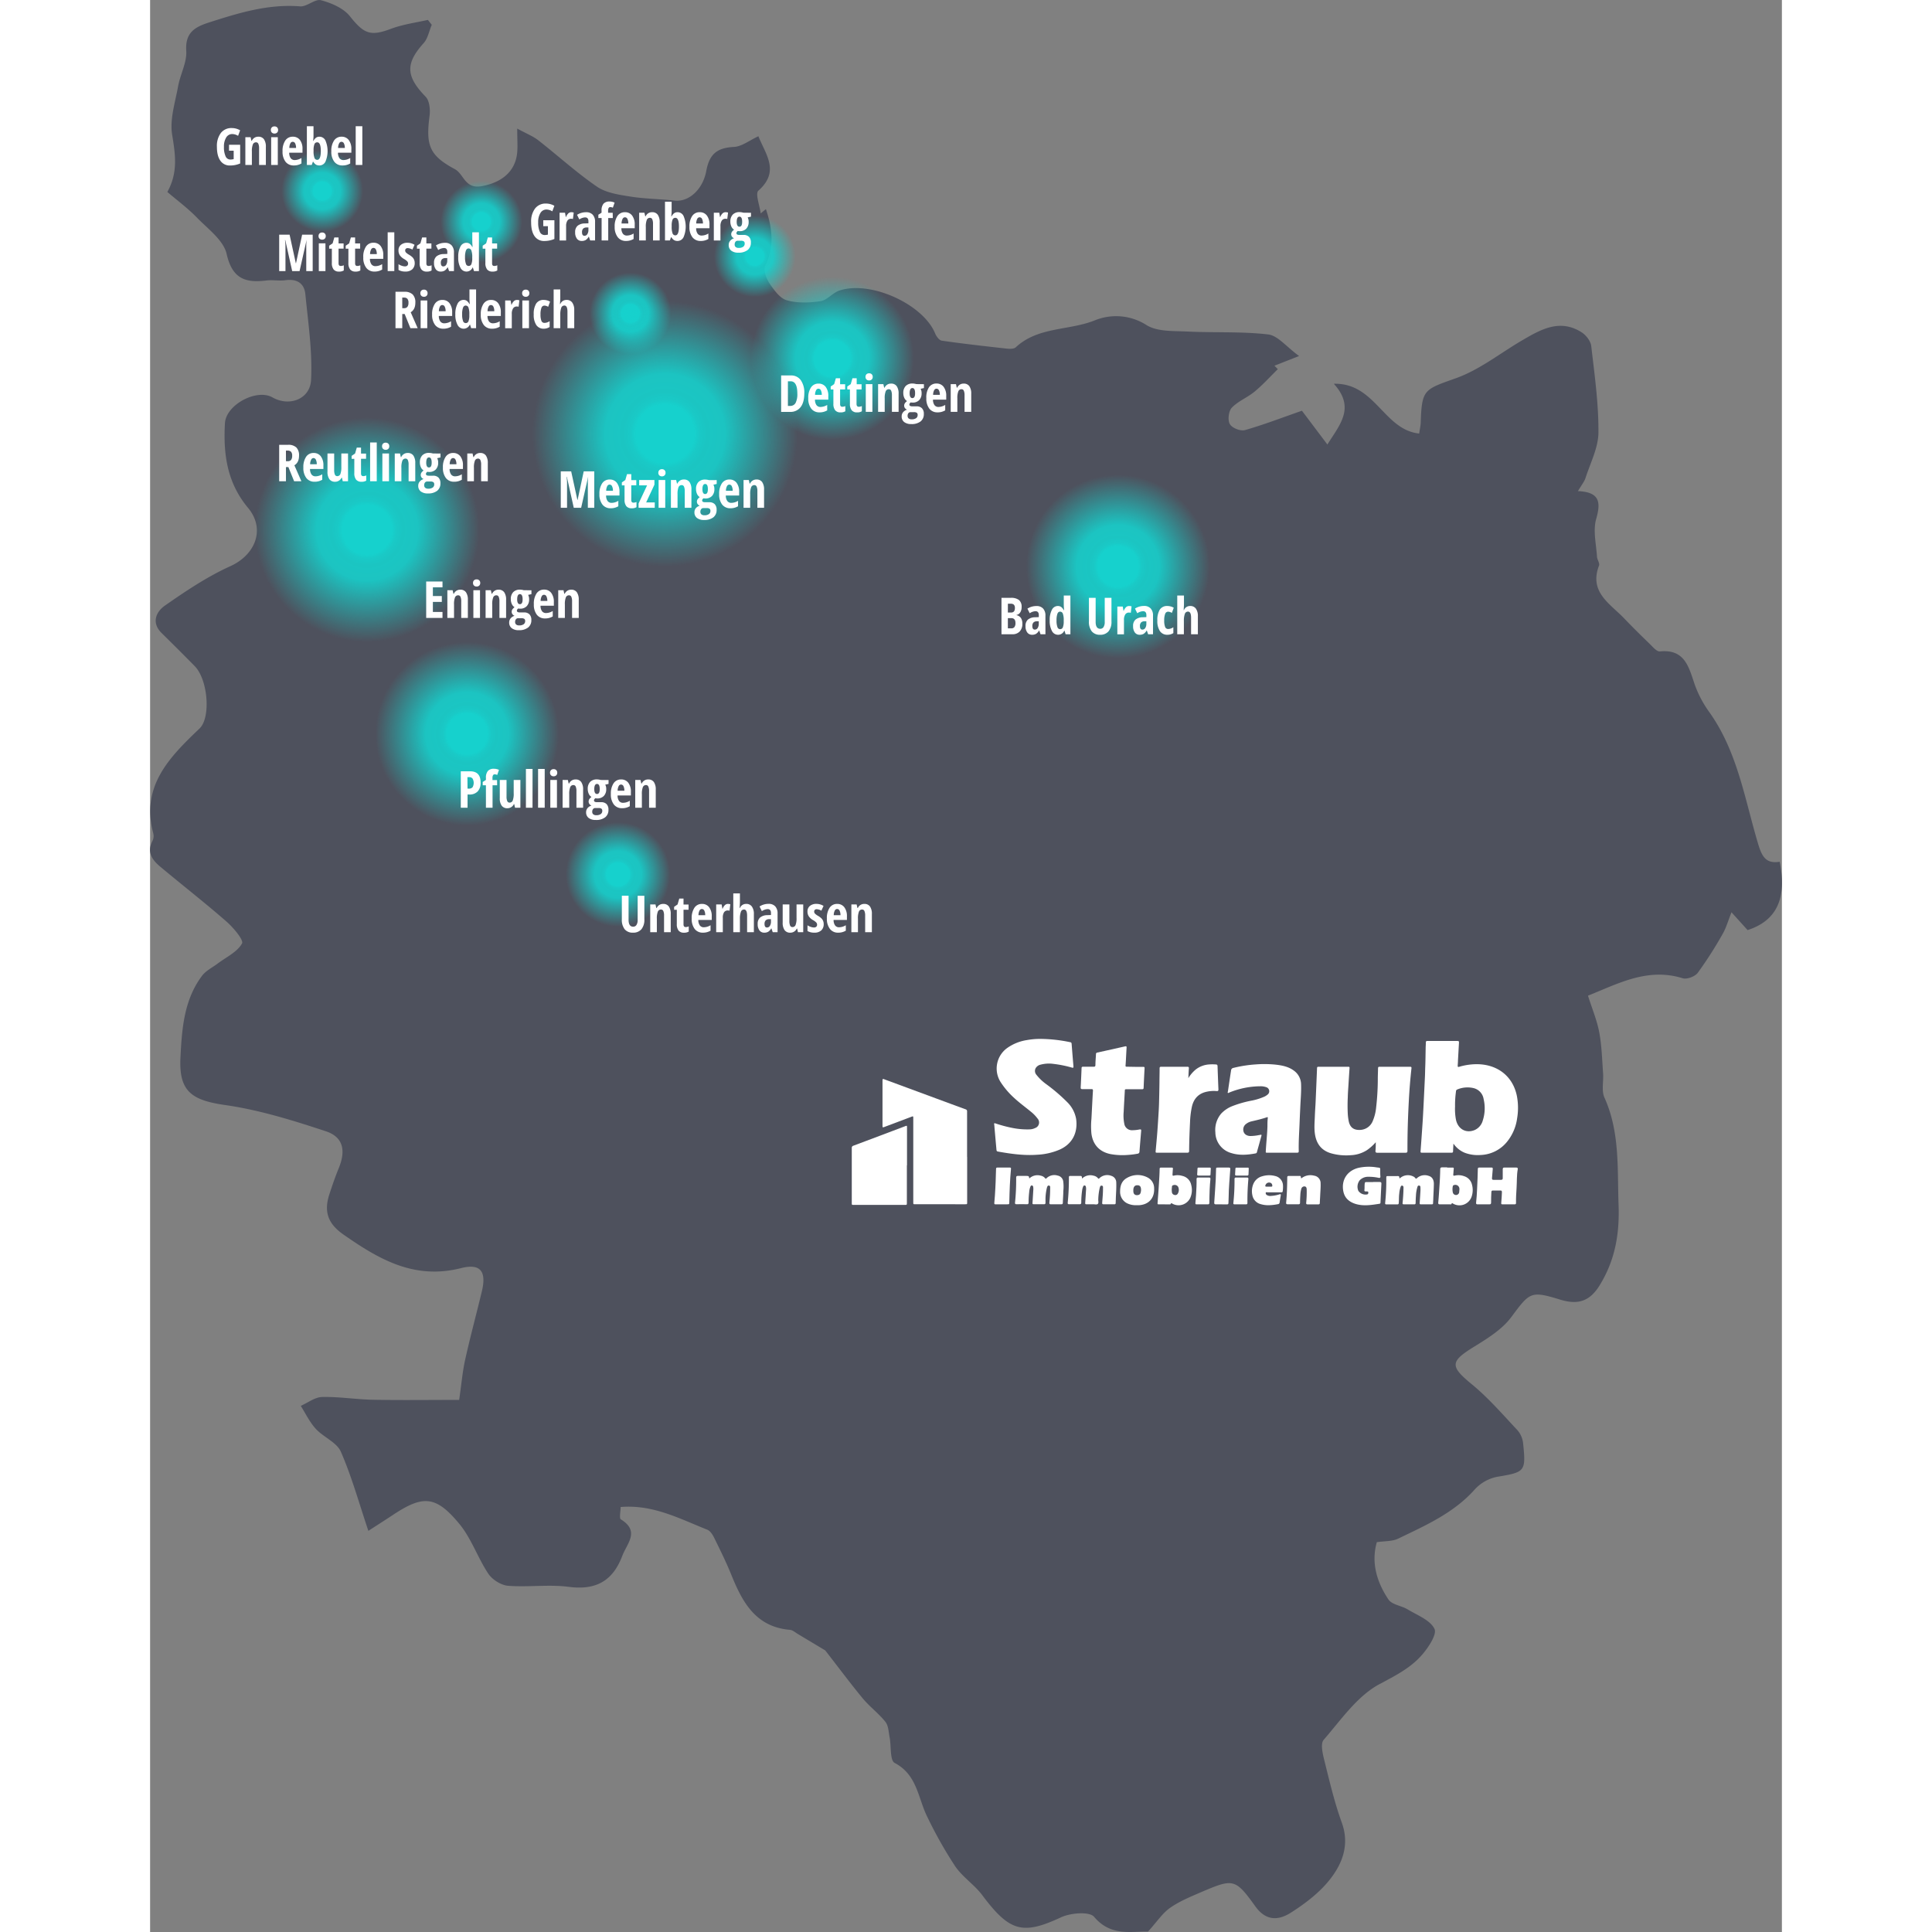 <svg xmlns="http://www.w3.org/2000/svg" xmlns:xlink="http://www.w3.org/1999/xlink" viewBox="0 0 799.72 946.85" width="1000" height="1000"><rect x="0" y="0" width="799.72" height="946.85" fill="#808080" stroke="none"/><defs><style>.cls-1{fill:#4e515d;}.cls-2{fill:url(#Unbenannter_Verlauf_76);}.cls-3{fill:url(#Unbenannter_Verlauf_76-2);}.cls-4{fill:url(#Unbenannter_Verlauf_76-3);}.cls-5{fill:url(#Unbenannter_Verlauf_76-4);}.cls-6{fill:url(#Unbenannter_Verlauf_76-5);}.cls-7{fill:url(#Unbenannter_Verlauf_76-6);}.cls-8{fill:url(#Unbenannter_Verlauf_76-7);}.cls-9{fill:url(#Unbenannter_Verlauf_76-8);}.cls-10{fill:url(#Unbenannter_Verlauf_76-9);}.cls-11{fill:url(#Unbenannter_Verlauf_76-10);}.cls-12{fill:#fff;}</style><radialGradient id="Unbenannter_Verlauf_76" cx="334.37" cy="175.62" r="40" gradientUnits="userSpaceOnUse"><stop offset="0.22" stop-color="#16d1cd"/><stop offset="0.22" stop-color="#16d1cd"/><stop offset="0.26" stop-color="#16d1cd" stop-opacity="0.94"/><stop offset="0.31" stop-color="#16d1cd" stop-opacity="0.91"/><stop offset="0.45" stop-color="#16d1cd" stop-opacity="0.9"/><stop offset="1" stop-color="#16d1cd" stop-opacity="0"/></radialGradient><radialGradient id="Unbenannter_Verlauf_76-2" cx="296.37" cy="125.62" r="20" xlink:href="#Unbenannter_Verlauf_76"/><radialGradient id="Unbenannter_Verlauf_76-3" cx="84.37" cy="93.62" r="20" xlink:href="#Unbenannter_Verlauf_76"/><radialGradient id="Unbenannter_Verlauf_76-4" cx="162.37" cy="108.62" r="20" xlink:href="#Unbenannter_Verlauf_76"/><radialGradient id="Unbenannter_Verlauf_76-5" cx="235.37" cy="153.62" r="20" xlink:href="#Unbenannter_Verlauf_76"/><radialGradient id="Unbenannter_Verlauf_76-6" cx="474.37" cy="277.62" r="45" xlink:href="#Unbenannter_Verlauf_76"/><radialGradient id="Unbenannter_Verlauf_76-7" cx="252.37" cy="212.62" r="65" xlink:href="#Unbenannter_Verlauf_76"/><radialGradient id="Unbenannter_Verlauf_76-8" cx="106.37" cy="259.62" r="55" xlink:href="#Unbenannter_Verlauf_76"/><radialGradient id="Unbenannter_Verlauf_76-9" cx="155.37" cy="359.62" r="45" xlink:href="#Unbenannter_Verlauf_76"/><radialGradient id="Unbenannter_Verlauf_76-10" cx="229.29" cy="428.54" r="25.61" xlink:href="#Unbenannter_Verlauf_76"/></defs><title>LandkreisReutlingen</title><g id="Karte"><path class="cls-1" d="M578.39,986.8c-8.17-.19-18.22,2.5-26.43-7.24-2.27-2.69-11.5-1.94-16.15.22-18.67,8.67-25.13,7.29-38.61-10.77-3.86-5.17-9.7-8.91-13.31-14.21a206.84,206.84,0,0,1-13.68-24.24c-4.6-9.19-4.89-20.6-16-26.42-2.37-1.25-1.63-8.27-2.47-12.6-.5-2.57-.56-5.65-2.05-7.52-3.26-4.1-7.6-7.33-11-11.37-6.21-7.5-12-15.32-18.5-23.66-3.6-2.15-8.47-5.08-13.35-8-1.31-.77-2.63-2-4-2.08-16.66-1.45-23.21-13.44-28.63-26.87-2.5-6.19-5.48-12.19-8.42-18.19-.75-1.53-1.93-3.41-3.36-4-13.5-5.34-26.59-12.47-42.51-11.13,0,2.27-.77,5.51.12,6.06,9.47,5.83,3,11.78.67,17.93-4.67,12.34-13,16.87-26.25,15.13-9.75-1.28-19.85.26-29.71-.52-3.42-.27-7.72-3-9.66-5.89-5.24-7.87-8.32-17.35-14.28-24.53-11.5-13.85-17.76-14.07-32.52-4.28-3.79,2.51-7.63,4.95-12,7.78-4.54-13.48-8.12-26.5-13.47-38.75-2-4.63-8.51-7.13-12.28-11.23-3-3.26-5-7.48-7.38-11.27,3.48-1.53,6.93-4.27,10.44-4.35,8.27-.2,16.57,1.19,24.86,1.35,13.82.27,27.66.07,42.33.07,1.14-7.88,1.64-13.89,2.94-19.72,2.49-11.21,5.5-22.31,8.18-33.48,2.3-9.59-.48-13.85-10.2-11.38-22.92,5.81-40.22-4.29-57.71-16.51-7.73-5.4-9.51-11.39-6.84-19.61,1.41-4.34,2.89-8.66,4.62-12.88,3.53-8.61,2.24-15.24-6.35-18.08-16.12-5.32-32.58-10.45-49.3-12.84-16.47-2.35-22.76-6.71-21.94-23.2.7-14,1.66-28.28,10.59-40.16,1.86-2.48,5-4,7.58-5.93,4.2-3.18,9.62-5.67,12-9.88.95-1.67-4.24-7.81-7.63-10.77-10.59-9.26-21.71-17.9-32.5-26.93-3.89-3.25-6.65-7.11-3.73-12.61a5.48,5.48,0,0,0,.38-3.65c-6.23-23.26,8.06-37.45,22.7-51.44,5.53-5.29,4.17-23.89-2.46-30.61q-8-8.12-16.15-16.13c-5.22-5.17-2.61-10.51,1.59-13.45,10.23-7.14,20.77-14.21,32.08-19.33,12.2-5.51,17.4-18.13,8.66-28.6C127,276.7,125.14,262.62,126,247.55c.5-9,15.51-17.08,23.31-12.63,8.11,4.62,18.43,1,18.9-8.63.69-13.9-1.43-28-2.8-41.94-.53-5.41-4.18-7.66-9.79-6.87-3,.43-6.23-.25-9.29.13-10.35,1.29-16.75-.85-19.5-13-1.52-6.73-9.2-12.29-14.62-17.87-4.45-4.58-9.66-8.42-14.44-12.51,5.36-9.63,3.9-18.5,2.35-28.09-1.22-7.55,1.5-15.83,2.92-23.7,1.06-5.85,4.34-11.67,4-17.32-.61-9.07,4.28-11.76,11.27-14,14.49-4.64,28.91-9.1,44.52-7.85,3.34.27,7.33-3.79,10.26-3,5.12,1.37,11,3.87,14.13,7.82,6.9,8.64,10,10,20.15,6.18,5.77-2.16,12-3,18.09-4.36l1.9,2.4c-1.3,3-1.92,6.71-4,9-9,10-8.7,16.28,1,26.24,1.9,2,2.32,6.31,1.92,9.36-1.89,14.52-.1,19.41,12.36,26.12,4.53,2.44,4.87,9.83,13.1,8.38,9.38-1.66,16.66-6.83,17.5-16.68.26-3,0-6.11,0-11.56,4.51,2.47,7.71,3.7,10.29,5.71,9.68,7.55,18.78,15.9,28.88,22.81,4.45,3,10.68,3.9,16.26,4.79,7.19,1.15,14.54,1.16,21.79,2,6.39.72,13.65-4.9,15.45-14.63,1.55-8.35,5.44-11.28,13.53-11.69,3.9-.2,7.65-3.25,12-5.24,3.47,8.85,10.71,17.19,0,26.66-1.64,1.45.65,7.33,1.12,11.16l2.56-2.11c3.07,9.22,4.33,18.4-.38,27.94-1,2,.56,6.12,2.14,8.45,2.21,3.28,5.1,7.34,8.48,8.3,5.18,1.47,11.12,1.25,16.54.44,3.25-.49,5.92-4.1,9.22-5.2,15.28-5.11,41.06,6.67,46.93,21,.59,1.44,2,3.38,3.31,3.56,10.55,1.51,21.14,2.71,31.74,3.88,1.48.16,3.57.21,4.48-.64,10.95-10.22,26.17-8.08,38.94-13.29a27.62,27.62,0,0,1,25.19,2.44c5.37,3.3,13.36,2.78,20.22,3.13,13.12.65,26.37-.11,39.36,1.42,4.71.56,8.85,6,15.13,10.57l-12.08,4.75,1.66,1.68c-3.77,3.7-7.32,7.65-11.37,11-3.5,2.91-8.07,4.66-11.17,7.89-1.58,1.65-2.11,6-1,8s5.23,3.56,7.36,3c9.28-2.64,18.32-6.14,28-9.51L666.29,258c6.09-9.78,13.84-18,3.15-29.77,20.28-.55,24.48,22.6,41.84,24.39.35-2.43.71-3.91.76-5.39.51-16.47,1.75-16.16,17.43-21.79,11.49-4.13,21.54-12.22,32.27-18.49,9.13-5.34,18.43-10.67,29.06-4,2.21,1.38,4.52,4.32,4.8,6.77,1.63,14,3.62,28.17,3.53,42.25,0,7.48-3.94,15-6.31,22.37-.6,1.89-2,3.54-3.73,6.5,10.62.47,11.32,5.32,8.94,13.62-1.62,5.67,0,12.3.39,18.5.08,1.48,1.42,3.21,1,4.36-5,13,5.35,18.62,12.27,25.84,4.07,4.25,8.26,8.4,12.5,12.49,1.53,1.48,3.5,3.9,5.05,3.75,12.07-1.21,14.11,7.39,17,16a53.89,53.89,0,0,0,7.27,13.81c13.79,19.37,17.31,42.55,23.88,64.52,1.89,6.33,3.92,9.83,10.57,8.76,3.72,18.52-1.92,29-15.73,33.49l-7.89-8.73c-1.69,4.23-2.62,7.66-4.34,10.62a194.57,194.57,0,0,1-12.21,19.07c-1.35,1.8-5.31,3.28-7.37,2.64-17.18-5.33-31.52,2.59-46.41,8.54,2,6.4,4.4,12,5.51,17.94,1.24,6.59,1.4,13.39,1.89,20.1.29,4-.86,8.54.67,11.93,7.64,16.94,6.27,34.82,6.92,52.6.52,14.16-1.68,27.06-9.3,39.42-5.13,8.33-11.21,9.46-19.39,6.95-14.49-4.45-14.84-3.55-23.93,8.63-4.55,6.1-11.78,10.51-18.44,14.63-11.59,7.16-11.52,9.49-.88,18.23,8.17,6.71,15.18,14.85,22.45,22.6a11.78,11.78,0,0,1,2.72,6.48c1.43,13.79.87,14-12.85,16.31a20.19,20.19,0,0,0-10.83,6.13c-10.33,11.63-24.11,17.64-37.57,24.15-2.88,1.39-6.57,1.14-10.46,1.73-2.87,10.09,0,19.59,5.71,28.11,1.71,2.54,6.33,3,9.35,4.81,4.74,2.88,11.08,5.24,13.19,9.55,1.33,2.72-3.05,9.29-6.25,12.92-5.56,6.33-12.88,10-20.53,14.1C681,871.24,673,883,664.46,892.84c-1.59,1.82-.53,6.58.26,9.75,2.57,10.33,5,20.77,8.6,30.74,3.9,10.63.47,19.78-5.45,27.48-5.12,6.66-12.28,12.14-19.45,16.7-5.76,3.66-12,4.49-17.45-3.09-10-13.88-10.79-13.69-27.34-6.61-5,2.15-10.18,4.33-14.59,7.47C585.44,977.84,582.85,981.86,578.39,986.8Z" transform="translate(-89.32 -40.15)"/></g><g id="Kreise"><circle class="cls-2" cx="334.37" cy="175.62" r="40"/><circle class="cls-3" cx="296.37" cy="125.62" r="20"/><circle class="cls-4" cx="84.37" cy="93.62" r="20"/><circle class="cls-5" cx="162.37" cy="108.62" r="20"/><circle class="cls-6" cx="235.37" cy="153.62" r="20"/><circle class="cls-7" cx="474.37" cy="277.62" r="45"/><circle class="cls-8" cx="252.37" cy="212.62" r="65"/><circle class="cls-9" cx="106.37" cy="259.62" r="55"/><circle class="cls-10" cx="155.37" cy="359.62" r="45"/><circle class="cls-11" cx="229.29" cy="428.54" r="25.61"/></g><g id="Orte"><path class="cls-12" d="M128,111.1h5.46v9.16a12.45,12.45,0,0,1-4.93,1,5.52,5.52,0,0,1-4.79-2.37q-1.68-2.37-1.68-6.82a10.57,10.57,0,0,1,1.92-6.73,6.47,6.47,0,0,1,5.38-2.43,8.16,8.16,0,0,1,4.08,1.1l-1,2.71a5.69,5.69,0,0,0-2.83-.88,3.41,3.41,0,0,0-3,1.69,8.35,8.35,0,0,0-1.1,4.61,10.55,10.55,0,0,0,.8,4.6,2.51,2.51,0,0,0,2.33,1.6,6.71,6.71,0,0,0,1.64-.21V114H128Z" transform="translate(-89.32 -40.15)"/><path class="cls-12" d="M142.73,121v-8.11a5.48,5.48,0,0,0-.35-2.23,1.19,1.19,0,0,0-1.15-.76,1.61,1.61,0,0,0-1.54,1,9,9,0,0,0-.49,3.52V121H136V107.4h2.58l.39,1.75h.21a3.36,3.36,0,0,1,3.17-2,3.21,3.21,0,0,1,2.78,1.27,6.27,6.27,0,0,1,.92,3.71V121Z" transform="translate(-89.32 -40.15)"/><path class="cls-12" d="M148.51,103.85a1.73,1.73,0,0,1,.47-1.28,1.78,1.78,0,0,1,1.31-.47,1.73,1.73,0,0,1,1.27.47,1.71,1.71,0,0,1,.48,1.28,1.68,1.68,0,0,1-.49,1.29,1.76,1.76,0,0,1-1.26.46,1.81,1.81,0,0,1-1.29-.46A1.68,1.68,0,0,1,148.51,103.85ZM151.9,121h-3.25V107.4h3.25Z" transform="translate(-89.32 -40.15)"/><path class="cls-12" d="M159.7,121.24a4.9,4.9,0,0,1-4-1.81,8,8,0,0,1-1.47-5.13,9,9,0,0,1,1.33-5.26,4.28,4.28,0,0,1,3.71-1.89,4.23,4.23,0,0,1,3.5,1.62A7.13,7.13,0,0,1,164,113.3V115H157.5a4.43,4.43,0,0,0,.74,2.7,2.36,2.36,0,0,0,2,.89,6.33,6.33,0,0,0,3.25-1v2.67A7.14,7.14,0,0,1,159.7,121.24Zm-.48-11.6a1.32,1.32,0,0,0-1.15.74,5,5,0,0,0-.52,2.29h3.3a4.93,4.93,0,0,0-.45-2.26A1.3,1.3,0,0,0,159.22,109.65Z" transform="translate(-89.32 -40.15)"/><path class="cls-12" d="M172.32,107.15a3.25,3.25,0,0,1,2.92,1.84,13.26,13.26,0,0,1,0,10.41,3.29,3.29,0,0,1-3,1.84,3.23,3.23,0,0,1-1.62-.4,3.94,3.94,0,0,1-1.32-1.4h-.21l-.55,1.55h-2.39V102h3.25v4.44q0,.28,0,.59t-.16,2.14h.17a4.15,4.15,0,0,1,1.29-1.57A2.87,2.87,0,0,1,172.32,107.15Zm-1.12,2.76a1.38,1.38,0,0,0-1.34.87,8.13,8.13,0,0,0-.43,3.05v.33a9.19,9.19,0,0,0,.42,3.33,1.42,1.42,0,0,0,1.37,1q1.76,0,1.76-4.32T171.2,109.9Z" transform="translate(-89.32 -40.15)"/><path class="cls-12" d="M183.6,121.24a4.9,4.9,0,0,1-4-1.81,8,8,0,0,1-1.47-5.13,9,9,0,0,1,1.33-5.26,4.28,4.28,0,0,1,3.71-1.89,4.23,4.23,0,0,1,3.5,1.62,7.13,7.13,0,0,1,1.28,4.53V115H181.4a4.43,4.43,0,0,0,.74,2.7,2.36,2.36,0,0,0,2,.89,6.33,6.33,0,0,0,3.25-1v2.67A7.14,7.14,0,0,1,183.6,121.24Zm-.48-11.6a1.32,1.32,0,0,0-1.15.74,5,5,0,0,0-.52,2.29h3.3a4.93,4.93,0,0,0-.45-2.26A1.3,1.3,0,0,0,183.12,109.65Z" transform="translate(-89.32 -40.15)"/><path class="cls-12" d="M193.33,121h-3.25V102h3.25Z" transform="translate(-89.32 -40.15)"/><path class="cls-12" d="M158.95,173l-3.39-15.2h-.13a24.85,24.85,0,0,1,.23,3.22v12h-3.08V155.15h5.1l3.05,14h.1l3-14H169V173h-3.15V160.9a28.42,28.42,0,0,1,.17-3.08H166L162.57,173Z" transform="translate(-89.32 -40.15)"/><path class="cls-12" d="M171.87,155.85a1.73,1.73,0,0,1,.47-1.28,1.78,1.78,0,0,1,1.31-.47,1.73,1.73,0,0,1,1.27.47,1.71,1.71,0,0,1,.48,1.28,1.68,1.68,0,0,1-.49,1.29,1.76,1.76,0,0,1-1.26.46,1.81,1.81,0,0,1-1.29-.46A1.68,1.68,0,0,1,171.87,155.85ZM175.26,173H172V159.4h3.25Z" transform="translate(-89.32 -40.15)"/><path class="cls-12" d="M182.76,170.5a3.75,3.75,0,0,0,1.48-.34v2.54a4.2,4.2,0,0,1-2.38.55,3.18,3.18,0,0,1-2.62-1.06,5,5,0,0,1-.85-3.17v-7h-1.32v-1.45l1.7-1.17.83-2.88h2.08v2.93h2.47V162h-2.47v7.15Q181.66,170.5,182.76,170.5Z" transform="translate(-89.32 -40.15)"/><path class="cls-12" d="M190.87,170.5a3.75,3.75,0,0,0,1.48-.34v2.54a4.2,4.2,0,0,1-2.38.55,3.18,3.18,0,0,1-2.62-1.06,5,5,0,0,1-.85-3.17v-7h-1.32v-1.45l1.7-1.17.83-2.88h2.08v2.93h2.47V162h-2.47v7.15Q189.77,170.5,190.87,170.5Z" transform="translate(-89.32 -40.15)"/><path class="cls-12" d="M199.27,173.24a4.9,4.9,0,0,1-4-1.81,8,8,0,0,1-1.47-5.13A9,9,0,0,1,195.1,161a4.28,4.28,0,0,1,3.71-1.89,4.23,4.23,0,0,1,3.5,1.62,7.13,7.13,0,0,1,1.28,4.53V167h-6.53a4.43,4.43,0,0,0,.74,2.7,2.36,2.36,0,0,0,2,.89,6.33,6.33,0,0,0,3.25-1v2.67A7.14,7.14,0,0,1,199.27,173.24Zm-.48-11.6a1.32,1.32,0,0,0-1.15.74,5,5,0,0,0-.52,2.29h3.3a4.93,4.93,0,0,0-.45-2.26A1.3,1.3,0,0,0,198.79,161.65Z" transform="translate(-89.32 -40.15)"/><path class="cls-12" d="M209,173h-3.25V154H209Z" transform="translate(-89.32 -40.15)"/><path class="cls-12" d="M219,169a4.1,4.1,0,0,1-1.17,3.11,4.78,4.78,0,0,1-3.44,1.12,6.37,6.37,0,0,1-3.33-.79v-2.82a6.29,6.29,0,0,0,1.57.77,5,5,0,0,0,1.58.31,1.63,1.63,0,0,0,1.15-.37,1.29,1.29,0,0,0,.4-1,1.58,1.58,0,0,0-.42-1.09,7.09,7.09,0,0,0-1.53-1.14,6.26,6.26,0,0,1-2.12-1.87,4.24,4.24,0,0,1-.64-2.35,3.42,3.42,0,0,1,1.19-2.75,4.88,4.88,0,0,1,3.27-1,6.55,6.55,0,0,1,3.41,1l-1.06,2.33a5,5,0,0,0-2.29-.71,1.22,1.22,0,0,0-.93.33,1.13,1.13,0,0,0-.31.81,1.42,1.42,0,0,0,.38,1,6.7,6.7,0,0,0,1.43,1.06,9.16,9.16,0,0,1,1.78,1.31,3.91,3.91,0,0,1,.79,1.22A4.19,4.19,0,0,1,219,169Z" transform="translate(-89.32 -40.15)"/><path class="cls-12" d="M225.79,170.5a3.75,3.75,0,0,0,1.48-.34v2.54a4.2,4.2,0,0,1-2.38.55,3.18,3.18,0,0,1-2.62-1.06,5,5,0,0,1-.85-3.17v-7h-1.32v-1.45l1.7-1.17.83-2.88h2.08v2.93h2.47V162h-2.47v7.15Q224.69,170.5,225.79,170.5Z" transform="translate(-89.32 -40.15)"/><path class="cls-12" d="M235.84,173l-.65-1.86h-.07a4.61,4.61,0,0,1-1.49,1.65,3.79,3.79,0,0,1-1.94.45,2.81,2.81,0,0,1-2.36-1.12,5,5,0,0,1-.86-3.12,4,4,0,0,1,1.18-3.19,5.59,5.59,0,0,1,3.52-1.15l1.81-.07v-1q0-1.9-1.65-1.9a5.64,5.64,0,0,0-2.81,1l-1.12-2.25a8.09,8.09,0,0,1,4.41-1.28,4.23,4.23,0,0,1,3.29,1.24,5,5,0,0,1,1.13,3.51V173ZM233,170.71a1.63,1.63,0,0,0,1.42-.8,3.79,3.79,0,0,0,.53-2.13v-1.15l-1,0a2.28,2.28,0,0,0-1.63.63,2.48,2.48,0,0,0-.52,1.71Q231.82,170.71,233,170.71Z" transform="translate(-89.32 -40.15)"/><path class="cls-12" d="M244.42,173.24a3.31,3.31,0,0,1-3-1.86,10.26,10.26,0,0,1-1.09-5.16,10.64,10.64,0,0,1,1.06-5.2,3.25,3.25,0,0,1,2.93-1.88,2.8,2.8,0,0,1,1.6.46,4.16,4.16,0,0,1,1.25,1.54h.2q-.15-1.86-.15-2.6V154h3.25v19h-2.42l-.55-1.77h-.11A3.26,3.26,0,0,1,244.42,173.24Zm1-2.75a1.38,1.38,0,0,0,1.32-.82,7.72,7.72,0,0,0,.45-3v-.43a9.19,9.19,0,0,0-.42-3.33,1.43,1.43,0,0,0-1.39-1q-.9,0-1.31,1.1a9.72,9.72,0,0,0-.41,3.22,9.14,9.14,0,0,0,.42,3.17A1.41,1.41,0,0,0,245.47,170.5Z" transform="translate(-89.32 -40.15)"/><path class="cls-12" d="M258,170.5a3.75,3.75,0,0,0,1.48-.34v2.54a4.2,4.2,0,0,1-2.38.55,3.18,3.18,0,0,1-2.62-1.06,5,5,0,0,1-.85-3.17v-7h-1.32v-1.45l1.7-1.17.83-2.88h2.08v2.93h2.47V162h-2.47v7.15Q256.87,170.5,258,170.5Z" transform="translate(-89.32 -40.15)"/><path class="cls-12" d="M282,148.1h5.46v9.16a12.45,12.45,0,0,1-4.93,1,5.52,5.52,0,0,1-4.79-2.37q-1.68-2.37-1.68-6.82a10.57,10.57,0,0,1,1.92-6.73,6.47,6.47,0,0,1,5.38-2.43,8.16,8.16,0,0,1,4.08,1.1l-1,2.71a5.69,5.69,0,0,0-2.83-.88,3.41,3.41,0,0,0-3,1.69,8.35,8.35,0,0,0-1.1,4.61,10.55,10.55,0,0,0,.8,4.6,2.51,2.51,0,0,0,2.33,1.6,6.71,6.71,0,0,0,1.64-.21V151H282Z" transform="translate(-89.32 -40.15)"/><path class="cls-12" d="M295.75,144.15a3.83,3.83,0,0,1,1.17.18l-.38,3.15a2.71,2.71,0,0,0-.89-.12,2.07,2.07,0,0,0-1.82.93,4.83,4.83,0,0,0-.63,2.72v7H290V144.4h2.67l.37,2.12h.11a4.93,4.93,0,0,1,1.17-1.83A2.19,2.19,0,0,1,295.75,144.15Z" transform="translate(-89.32 -40.15)"/><path class="cls-12" d="M305,158l-.65-1.86h-.07a4.61,4.61,0,0,1-1.49,1.65,3.79,3.79,0,0,1-1.94.45,2.81,2.81,0,0,1-2.36-1.12,5,5,0,0,1-.86-3.12,4,4,0,0,1,1.18-3.19,5.59,5.59,0,0,1,3.52-1.15l1.81-.07v-1q0-1.9-1.65-1.9a5.64,5.64,0,0,0-2.81,1l-1.12-2.25a8.09,8.09,0,0,1,4.41-1.28,4.23,4.23,0,0,1,3.29,1.24,5,5,0,0,1,1.13,3.51V158Zm-2.82-2.29a1.63,1.63,0,0,0,1.42-.8,3.79,3.79,0,0,0,.53-2.13v-1.15l-1,0a2.28,2.28,0,0,0-1.63.63A2.48,2.48,0,0,0,301,154Q301,155.71,302.22,155.71Z" transform="translate(-89.32 -40.15)"/><path class="cls-12" d="M316.09,147h-2.25v11H310.6V147H309v-1.62l1.57-1v-1a5.11,5.11,0,0,1,.94-3.37,3.77,3.77,0,0,1,3-1.1,5.56,5.56,0,0,1,2.45.55l-.85,2.48a2.85,2.85,0,0,0-1.25-.29.88.88,0,0,0-.82.44,2.77,2.77,0,0,0-.26,1.35v1h2.25Z" transform="translate(-89.32 -40.15)"/><path class="cls-12" d="M322.53,158.24a4.9,4.9,0,0,1-4-1.81A8,8,0,0,1,317,151.3a9,9,0,0,1,1.33-5.26,4.28,4.28,0,0,1,3.71-1.89,4.23,4.23,0,0,1,3.5,1.62,7.13,7.13,0,0,1,1.28,4.53V152h-6.53a4.43,4.43,0,0,0,.74,2.7,2.36,2.36,0,0,0,2,.89,6.33,6.33,0,0,0,3.25-1v2.67A7.14,7.14,0,0,1,322.53,158.24Zm-.48-11.6a1.32,1.32,0,0,0-1.15.74,5,5,0,0,0-.52,2.29h3.3a4.93,4.93,0,0,0-.45-2.26A1.3,1.3,0,0,0,322.06,146.65Z" transform="translate(-89.32 -40.15)"/><path class="cls-12" d="M335.79,158v-8.11a5.48,5.48,0,0,0-.35-2.23,1.19,1.19,0,0,0-1.15-.76,1.61,1.61,0,0,0-1.54,1,9,9,0,0,0-.49,3.52V158H329V144.4h2.58l.39,1.75h.21a3.36,3.36,0,0,1,3.17-2,3.21,3.21,0,0,1,2.78,1.27,6.27,6.27,0,0,1,.92,3.71V158Z" transform="translate(-89.32 -40.15)"/><path class="cls-12" d="M347.83,144.15a3.25,3.25,0,0,1,2.92,1.84,13.26,13.26,0,0,1,0,10.41,3.29,3.29,0,0,1-3,1.84,3.23,3.23,0,0,1-1.62-.4,3.94,3.94,0,0,1-1.32-1.4h-.21l-.55,1.55h-2.39V139h3.25v4.44q0,.28,0,.59t-.16,2.14h.17a4.15,4.15,0,0,1,1.29-1.57A2.87,2.87,0,0,1,347.83,144.15Zm-1.12,2.76a1.38,1.38,0,0,0-1.34.87,8.13,8.13,0,0,0-.43,3.05v.33a9.19,9.19,0,0,0,.42,3.33,1.42,1.42,0,0,0,1.37,1q1.76,0,1.76-4.32T346.7,146.9Z" transform="translate(-89.32 -40.15)"/><path class="cls-12" d="M359.11,158.24a4.9,4.9,0,0,1-4-1.81,8,8,0,0,1-1.47-5.13,9,9,0,0,1,1.33-5.26,4.28,4.28,0,0,1,3.71-1.89,4.23,4.23,0,0,1,3.5,1.62,7.13,7.13,0,0,1,1.28,4.53V152h-6.53a4.43,4.43,0,0,0,.74,2.7,2.36,2.36,0,0,0,2,.89,6.33,6.33,0,0,0,3.25-1v2.67A7.14,7.14,0,0,1,359.11,158.24Zm-.48-11.6a1.32,1.32,0,0,0-1.15.74,5,5,0,0,0-.52,2.29h3.3a4.93,4.93,0,0,0-.45-2.26A1.3,1.3,0,0,0,358.63,146.65Z" transform="translate(-89.32 -40.15)"/><path class="cls-12" d="M371.39,144.15a3.83,3.83,0,0,1,1.17.18l-.38,3.15a2.71,2.71,0,0,0-.89-.12,2.07,2.07,0,0,0-1.82.93,4.83,4.83,0,0,0-.63,2.72v7h-3.25V144.4h2.67l.37,2.12h.11a4.93,4.93,0,0,1,1.17-1.83A2.19,2.19,0,0,1,371.39,144.15Z" transform="translate(-89.32 -40.15)"/><path class="cls-12" d="M383.8,144.43v1.9l-1.62.37a4.37,4.37,0,0,1,.48,2.15,4.68,4.68,0,0,1-1.17,3.38,4.32,4.32,0,0,1-3.27,1.22,3.06,3.06,0,0,1-.9-.1,4,4,0,0,0-.44.46,1,1,0,0,0-.21.63q0,.85,1.48.85h2a3.61,3.61,0,0,1,2.67.93,3.82,3.82,0,0,1,.93,2.81,4.46,4.46,0,0,1-1.59,3.66,7.07,7.07,0,0,1-4.57,1.29,5.43,5.43,0,0,1-3.48-1,3.39,3.39,0,0,1-1.22-2.8,3.08,3.08,0,0,1,.7-2,3.93,3.93,0,0,1,1.93-1.25,2.34,2.34,0,0,1-1-.76,1.9,1.9,0,0,1-.4-1.2,2.18,2.18,0,0,1,.12-.75,2.42,2.42,0,0,1,.35-.63,6.59,6.59,0,0,1,.92-.88,3.47,3.47,0,0,1-1.33-1.57,5.57,5.57,0,0,1-.49-2.36,4.79,4.79,0,0,1,1.17-3.45,4.44,4.44,0,0,1,3.36-1.22,5.8,5.8,0,0,1,1,.09,5.51,5.51,0,0,1,.82.19Zm-8,15.55a1.54,1.54,0,0,0,.51,1.24,2.16,2.16,0,0,0,1.45.43,3.64,3.64,0,0,0,2.22-.56,1.83,1.83,0,0,0,.74-1.54,1.32,1.32,0,0,0-.4-1.09,2.49,2.49,0,0,0-1.48-.32h-1.57a1.29,1.29,0,0,0-1.06.49A2.08,2.08,0,0,0,375.81,160Zm1-11.13q0,2.41,1.35,2.4t1.32-2.43q0-2.49-1.32-2.49T376.81,148.84Z" transform="translate(-89.32 -40.15)"/><path class="cls-12" d="M212.9,194.05V201h-3.32V183.15h4.35a5.57,5.57,0,0,1,4.07,1.31,5.42,5.42,0,0,1,1.31,4q0,3.38-2.28,4.72l3.43,7.82H216.9l-2.82-6.95Zm0-2.86h.85a2,2,0,0,0,1.68-.67,3.22,3.22,0,0,0,.51-2,2.81,2.81,0,0,0-.54-1.95,2.2,2.2,0,0,0-1.68-.58h-.83Z" transform="translate(-89.32 -40.15)"/><path class="cls-12" d="M221.77,183.85a1.73,1.73,0,0,1,.47-1.28,1.78,1.78,0,0,1,1.31-.47,1.73,1.73,0,0,1,1.27.47,1.71,1.71,0,0,1,.48,1.28,1.68,1.68,0,0,1-.49,1.29,1.76,1.76,0,0,1-1.26.46,1.81,1.81,0,0,1-1.29-.46A1.68,1.68,0,0,1,221.77,183.85ZM225.15,201H221.9V187.4h3.25Z" transform="translate(-89.32 -40.15)"/><path class="cls-12" d="M233,201.24a4.9,4.9,0,0,1-4-1.81,8,8,0,0,1-1.47-5.13,9,9,0,0,1,1.33-5.26,4.28,4.28,0,0,1,3.71-1.89,4.23,4.23,0,0,1,3.5,1.62,7.13,7.13,0,0,1,1.28,4.53V195h-6.53a4.43,4.43,0,0,0,.74,2.7,2.36,2.36,0,0,0,2,.89,6.33,6.33,0,0,0,3.25-1v2.67A7.14,7.14,0,0,1,233,201.24Zm-.48-11.6a1.32,1.32,0,0,0-1.15.74,5,5,0,0,0-.52,2.29h3.3a4.93,4.93,0,0,0-.45-2.26A1.3,1.3,0,0,0,232.48,189.65Z" transform="translate(-89.32 -40.15)"/><path class="cls-12" d="M243,201.24a3.31,3.31,0,0,1-3-1.86,10.26,10.26,0,0,1-1.09-5.16A10.64,10.64,0,0,1,240,189a3.25,3.25,0,0,1,2.93-1.88,2.8,2.8,0,0,1,1.6.46,4.16,4.16,0,0,1,1.25,1.54h.2q-.15-1.86-.15-2.6V182h3.25v19h-2.42l-.55-1.77H246A3.26,3.26,0,0,1,243,201.24Zm1-2.75a1.38,1.38,0,0,0,1.32-.82,7.72,7.72,0,0,0,.45-3v-.43a9.19,9.19,0,0,0-.42-3.33,1.43,1.43,0,0,0-1.39-1q-.9,0-1.31,1.1a9.72,9.72,0,0,0-.41,3.22,9.14,9.14,0,0,0,.42,3.17A1.41,1.41,0,0,0,244.06,198.5Z" transform="translate(-89.32 -40.15)"/><path class="cls-12" d="M256.85,201.24a4.9,4.9,0,0,1-4-1.81,8,8,0,0,1-1.47-5.13,9,9,0,0,1,1.33-5.26,4.28,4.28,0,0,1,3.71-1.89,4.23,4.23,0,0,1,3.5,1.62,7.13,7.13,0,0,1,1.28,4.53V195h-6.53a4.43,4.43,0,0,0,.74,2.7,2.36,2.36,0,0,0,2,.89,6.33,6.33,0,0,0,3.25-1v2.67A7.14,7.14,0,0,1,256.85,201.24Zm-.48-11.6a1.32,1.32,0,0,0-1.15.74,5,5,0,0,0-.52,2.29H258a4.93,4.93,0,0,0-.45-2.26A1.3,1.3,0,0,0,256.38,189.65Z" transform="translate(-89.32 -40.15)"/><path class="cls-12" d="M269.13,187.15a3.83,3.83,0,0,1,1.17.18l-.38,3.15a2.71,2.71,0,0,0-.89-.12,2.07,2.07,0,0,0-1.82.93,4.83,4.83,0,0,0-.63,2.72v7h-3.25V187.4H266l.37,2.12h.11a4.93,4.93,0,0,1,1.17-1.83A2.19,2.19,0,0,1,269.13,187.15Z" transform="translate(-89.32 -40.15)"/><path class="cls-12" d="M271.65,183.85a1.73,1.73,0,0,1,.47-1.28,1.78,1.78,0,0,1,1.31-.47,1.73,1.73,0,0,1,1.27.47,1.71,1.71,0,0,1,.48,1.28,1.68,1.68,0,0,1-.49,1.29,1.76,1.76,0,0,1-1.26.46,1.81,1.81,0,0,1-1.29-.46A1.68,1.68,0,0,1,271.65,183.85ZM275,201h-3.25V187.4H275Z" transform="translate(-89.32 -40.15)"/><path class="cls-12" d="M282.3,201.24a4.27,4.27,0,0,1-3.7-1.77,8.88,8.88,0,0,1-1.27-5.2,9.62,9.62,0,0,1,1.2-5.36,4.18,4.18,0,0,1,3.72-1.77,6.2,6.2,0,0,1,1.59.22,5.35,5.35,0,0,1,1.49.63l-.93,2.53a3.65,3.65,0,0,0-1.79-.6,1.55,1.55,0,0,0-1.5,1.08,8.72,8.72,0,0,0-.46,3.24,8.36,8.36,0,0,0,.45,3.16,1.53,1.53,0,0,0,1.48,1,4.74,4.74,0,0,0,2.55-.85v2.86A5.27,5.27,0,0,1,282.3,201.24Z" transform="translate(-89.32 -40.15)"/><path class="cls-12" d="M293.86,201v-8.11q0-3-1.5-3a1.6,1.6,0,0,0-1.57,1.18,9.87,9.87,0,0,0-.45,3.39V201h-3.25V182h3.25v4.22q0,.82-.15,2.92h.17a3.18,3.18,0,0,1,3-2,3.31,3.31,0,0,1,2.82,1.26,6.12,6.12,0,0,1,1,3.72V201Z" transform="translate(-89.32 -40.15)"/><path class="cls-12" d="M296.95,289l-3.39-15.2h-.13a24.85,24.85,0,0,1,.23,3.22v12h-3.08V271.15h5.1l3.05,14h.1l3-14H307V289h-3.15V276.9a28.42,28.42,0,0,1,.17-3.08H304L300.57,289Z" transform="translate(-89.32 -40.15)"/><path class="cls-12" d="M315,289.24a4.9,4.9,0,0,1-4-1.81,8,8,0,0,1-1.47-5.13,9,9,0,0,1,1.33-5.26,4.28,4.28,0,0,1,3.71-1.89,4.23,4.23,0,0,1,3.5,1.62,7.13,7.13,0,0,1,1.28,4.53V283H312.8a4.43,4.43,0,0,0,.74,2.7,2.36,2.36,0,0,0,2,.89,6.33,6.33,0,0,0,3.25-1v2.67A7.14,7.14,0,0,1,315,289.24Zm-.48-11.6a1.32,1.32,0,0,0-1.15.74,5,5,0,0,0-.52,2.29h3.3a4.93,4.93,0,0,0-.45-2.26A1.3,1.3,0,0,0,314.52,277.65Z" transform="translate(-89.32 -40.15)"/><path class="cls-12" d="M326.21,286.5a3.75,3.75,0,0,0,1.48-.34v2.54a4.2,4.2,0,0,1-2.38.55,3.18,3.18,0,0,1-2.62-1.06,5,5,0,0,1-.85-3.17v-7h-1.32v-1.45l1.7-1.17.83-2.88h2.08v2.93h2.47V278h-2.47v7.15Q325.11,286.5,326.21,286.5Z" transform="translate(-89.32 -40.15)"/><path class="cls-12" d="M336.63,289h-7.92v-2.08l4.17-8.9H329V275.4h7.48v2.29l-4.05,8.68h4.22Z" transform="translate(-89.32 -40.15)"/><path class="cls-12" d="M338.4,271.85a1.73,1.73,0,0,1,.47-1.28,1.78,1.78,0,0,1,1.31-.47,1.73,1.73,0,0,1,1.27.47,1.71,1.71,0,0,1,.48,1.28,1.68,1.68,0,0,1-.49,1.29,1.76,1.76,0,0,1-1.26.46,1.81,1.81,0,0,1-1.29-.46A1.68,1.68,0,0,1,338.4,271.85ZM341.78,289h-3.25V275.4h3.25Z" transform="translate(-89.32 -40.15)"/><path class="cls-12" d="M351.34,289v-8.11a5.48,5.48,0,0,0-.35-2.23,1.19,1.19,0,0,0-1.15-.76,1.61,1.61,0,0,0-1.54,1,9,9,0,0,0-.49,3.52V289h-3.25V275.4h2.58l.39,1.75h.21a3.36,3.36,0,0,1,3.17-2,3.21,3.21,0,0,1,2.78,1.27,6.27,6.27,0,0,1,.92,3.71V289Z" transform="translate(-89.32 -40.15)"/><path class="cls-12" d="M367,275.43v1.9l-1.62.37a4.37,4.37,0,0,1,.48,2.15,4.68,4.68,0,0,1-1.17,3.38,4.32,4.32,0,0,1-3.27,1.22,3.06,3.06,0,0,1-.9-.1,4,4,0,0,0-.44.46,1,1,0,0,0-.21.63q0,.85,1.48.85h2a3.61,3.61,0,0,1,2.67.93,3.82,3.82,0,0,1,.93,2.81,4.46,4.46,0,0,1-1.59,3.66,7.07,7.07,0,0,1-4.57,1.29,5.43,5.43,0,0,1-3.48-1,3.39,3.39,0,0,1-1.22-2.8,3.08,3.08,0,0,1,.7-2A3.93,3.93,0,0,1,358.7,288a2.34,2.34,0,0,1-1-.76,1.9,1.9,0,0,1-.4-1.2,2.18,2.18,0,0,1,.12-.75,2.42,2.42,0,0,1,.35-.63,6.59,6.59,0,0,1,.92-.88,3.47,3.47,0,0,1-1.33-1.57,5.57,5.57,0,0,1-.49-2.36,4.79,4.79,0,0,1,1.17-3.45,4.44,4.44,0,0,1,3.36-1.22,5.8,5.8,0,0,1,1,.09,5.51,5.51,0,0,1,.82.19ZM359,291a1.54,1.54,0,0,0,.51,1.24,2.16,2.16,0,0,0,1.45.43,3.64,3.64,0,0,0,2.22-.56,1.83,1.83,0,0,0,.74-1.54,1.32,1.32,0,0,0-.4-1.09,2.49,2.49,0,0,0-1.48-.32h-1.57a1.29,1.29,0,0,0-1.06.49A2.08,2.08,0,0,0,359,291Zm1-11.13q0,2.41,1.35,2.4t1.32-2.43q0-2.49-1.32-2.49T360,279.84Z" transform="translate(-89.32 -40.15)"/><path class="cls-12" d="M373.68,289.24a4.9,4.9,0,0,1-4-1.81,8,8,0,0,1-1.47-5.13,9,9,0,0,1,1.33-5.26,4.28,4.28,0,0,1,3.71-1.89,4.23,4.23,0,0,1,3.5,1.62A7.13,7.13,0,0,1,378,281.3V283h-6.53a4.43,4.43,0,0,0,.74,2.7,2.36,2.36,0,0,0,2,.89,6.33,6.33,0,0,0,3.25-1v2.67A7.14,7.14,0,0,1,373.68,289.24Zm-.48-11.6a1.32,1.32,0,0,0-1.15.74,5,5,0,0,0-.52,2.29h3.3a4.93,4.93,0,0,0-.45-2.26A1.3,1.3,0,0,0,373.2,277.65Z" transform="translate(-89.32 -40.15)"/><path class="cls-12" d="M386.94,289v-8.11a5.48,5.48,0,0,0-.35-2.23,1.19,1.19,0,0,0-1.15-.76,1.61,1.61,0,0,0-1.54,1,9,9,0,0,0-.49,3.52V289h-3.25V275.4h2.58l.39,1.75h.21a3.36,3.36,0,0,1,3.17-2,3.21,3.21,0,0,1,2.78,1.27,6.27,6.27,0,0,1,.92,3.71V289Z" transform="translate(-89.32 -40.15)"/><path class="cls-12" d="M409.93,232.91q0,4.42-1.8,6.76a6.15,6.15,0,0,1-5.18,2.34h-4.37V224.15h4.77a5.72,5.72,0,0,1,4.85,2.3A10.53,10.53,0,0,1,409.93,232.91Zm-3.41.1q0-6-3.3-6H401.9v12.07H403a2.88,2.88,0,0,0,2.69-1.52A9.48,9.48,0,0,0,406.52,233Z" transform="translate(-89.32 -40.15)"/><path class="cls-12" d="M417.35,242.24a4.9,4.9,0,0,1-4-1.81,8,8,0,0,1-1.47-5.13,9,9,0,0,1,1.33-5.26,4.28,4.28,0,0,1,3.71-1.89,4.23,4.23,0,0,1,3.5,1.62,7.13,7.13,0,0,1,1.28,4.53V236h-6.53a4.43,4.43,0,0,0,.74,2.7,2.36,2.36,0,0,0,2,.89,6.33,6.33,0,0,0,3.25-1v2.67A7.14,7.14,0,0,1,417.35,242.24Zm-.48-11.6a1.32,1.32,0,0,0-1.15.74,5,5,0,0,0-.52,2.29h3.3a4.93,4.93,0,0,0-.45-2.26A1.3,1.3,0,0,0,416.87,230.65Z" transform="translate(-89.32 -40.15)"/><path class="cls-12" d="M428.56,239.5a3.75,3.75,0,0,0,1.48-.34v2.54a4.2,4.2,0,0,1-2.38.55,3.18,3.18,0,0,1-2.62-1.06,5,5,0,0,1-.85-3.17v-7h-1.32v-1.45l1.7-1.17.83-2.88h2.08v2.93h2.47V231h-2.47v7.15Q427.46,239.5,428.56,239.5Z" transform="translate(-89.32 -40.15)"/><path class="cls-12" d="M436.66,239.5a3.75,3.75,0,0,0,1.48-.34v2.54a4.2,4.2,0,0,1-2.38.55,3.18,3.18,0,0,1-2.62-1.06,5,5,0,0,1-.85-3.17v-7H431v-1.45l1.7-1.17.83-2.88h2.08v2.93H438V231h-2.47v7.15Q435.56,239.5,436.66,239.5Z" transform="translate(-89.32 -40.15)"/><path class="cls-12" d="M439.93,224.85a1.73,1.73,0,0,1,.47-1.28,1.78,1.78,0,0,1,1.31-.47,1.73,1.73,0,0,1,1.27.47,1.71,1.71,0,0,1,.48,1.28,1.68,1.68,0,0,1-.49,1.29,1.76,1.76,0,0,1-1.26.46,1.81,1.81,0,0,1-1.29-.46A1.68,1.68,0,0,1,439.93,224.85ZM443.31,242h-3.25V228.4h3.25Z" transform="translate(-89.32 -40.15)"/><path class="cls-12" d="M452.87,242v-8.11a5.48,5.48,0,0,0-.35-2.23,1.19,1.19,0,0,0-1.15-.76,1.61,1.61,0,0,0-1.54,1,9,9,0,0,0-.49,3.52V242H446.1V228.4h2.58l.39,1.75h.21a3.36,3.36,0,0,1,3.17-2,3.21,3.21,0,0,1,2.78,1.27,6.27,6.27,0,0,1,.92,3.71V242Z" transform="translate(-89.32 -40.15)"/><path class="cls-12" d="M468.56,228.43v1.9l-1.62.37a4.37,4.37,0,0,1,.48,2.15,4.68,4.68,0,0,1-1.17,3.38,4.32,4.32,0,0,1-3.27,1.22,3.06,3.06,0,0,1-.9-.1,4,4,0,0,0-.44.46,1,1,0,0,0-.21.63q0,.85,1.48.85h2a3.61,3.61,0,0,1,2.67.93,3.82,3.82,0,0,1,.93,2.81,4.46,4.46,0,0,1-1.59,3.66,7.07,7.07,0,0,1-4.57,1.29,5.43,5.43,0,0,1-3.48-1,3.39,3.39,0,0,1-1.22-2.8,3.08,3.08,0,0,1,.7-2,3.93,3.93,0,0,1,1.93-1.25,2.34,2.34,0,0,1-1-.76,1.9,1.9,0,0,1-.4-1.2,2.18,2.18,0,0,1,.12-.75,2.42,2.42,0,0,1,.35-.63,6.59,6.59,0,0,1,.92-.88,3.47,3.47,0,0,1-1.33-1.57,5.57,5.57,0,0,1-.49-2.36,4.79,4.79,0,0,1,1.17-3.45,4.44,4.44,0,0,1,3.36-1.22,5.8,5.8,0,0,1,1,.09,5.51,5.51,0,0,1,.82.19Zm-8,15.55a1.54,1.54,0,0,0,.51,1.24,2.16,2.16,0,0,0,1.45.43,3.64,3.64,0,0,0,2.22-.56,1.83,1.83,0,0,0,.74-1.54,1.32,1.32,0,0,0-.4-1.09,2.49,2.49,0,0,0-1.48-.32H462a1.29,1.29,0,0,0-1.06.49A2.08,2.08,0,0,0,460.56,244Zm1-11.13q0,2.41,1.35,2.4t1.32-2.43q0-2.49-1.32-2.49T461.56,232.84Z" transform="translate(-89.32 -40.15)"/><path class="cls-12" d="M475.21,242.24a4.9,4.9,0,0,1-4-1.81,8,8,0,0,1-1.47-5.13A9,9,0,0,1,471,230a4.28,4.28,0,0,1,3.71-1.89,4.23,4.23,0,0,1,3.5,1.62,7.13,7.13,0,0,1,1.28,4.53V236H473a4.43,4.43,0,0,0,.74,2.7,2.36,2.36,0,0,0,2,.89,6.33,6.33,0,0,0,3.25-1v2.67A7.14,7.14,0,0,1,475.21,242.24Zm-.48-11.6a1.32,1.32,0,0,0-1.15.74,5,5,0,0,0-.52,2.29h3.3a4.93,4.93,0,0,0-.45-2.26A1.3,1.3,0,0,0,474.73,230.65Z" transform="translate(-89.32 -40.15)"/><path class="cls-12" d="M488.47,242v-8.11a5.48,5.48,0,0,0-.35-2.23,1.19,1.19,0,0,0-1.15-.76,1.61,1.61,0,0,0-1.54,1,9,9,0,0,0-.49,3.52V242h-3.25V228.4h2.58l.39,1.75h.21a3.36,3.36,0,0,1,3.17-2,3.21,3.21,0,0,1,2.78,1.27,6.27,6.27,0,0,1,.92,3.71V242Z" transform="translate(-89.32 -40.15)"/><path class="cls-12" d="M506.57,333.15h4.55a6.2,6.2,0,0,1,4.05,1.08,4.27,4.27,0,0,1,1.27,3.44,4.7,4.7,0,0,1-.67,2.59,2.71,2.71,0,0,1-1.83,1.26v.12a3.47,3.47,0,0,1,2.19,1.42,5,5,0,0,1,.67,2.76,5.31,5.31,0,0,1-1.3,3.8,4.67,4.67,0,0,1-3.56,1.37h-5.37Zm3.13,7.18h1.53a1.75,1.75,0,0,0,1.48-.56,2.74,2.74,0,0,0,.43-1.67,2.18,2.18,0,0,0-.49-1.59,2.12,2.12,0,0,0-1.54-.48h-1.4Zm0,2.77v5h1.67a1.86,1.86,0,0,0,1.54-.63,3.13,3.13,0,0,0,.51-2q0-2.39-2.1-2.39Z" transform="translate(-89.32 -40.15)"/><path class="cls-12" d="M525.71,351l-.65-1.86H525a4.61,4.61,0,0,1-1.49,1.65,3.79,3.79,0,0,1-1.94.45,2.81,2.81,0,0,1-2.36-1.12,5,5,0,0,1-.86-3.12,4,4,0,0,1,1.18-3.19,5.59,5.59,0,0,1,3.52-1.15l1.81-.07v-1q0-1.9-1.65-1.9a5.64,5.64,0,0,0-2.81,1l-1.12-2.25a8.09,8.09,0,0,1,4.41-1.28,4.23,4.23,0,0,1,3.29,1.24,5,5,0,0,1,1.13,3.51V351Zm-2.82-2.29a1.63,1.63,0,0,0,1.42-.8,3.79,3.79,0,0,0,.53-2.13v-1.15l-1,0a2.28,2.28,0,0,0-1.63.63,2.48,2.48,0,0,0-.52,1.71Q521.7,348.71,522.9,348.71Z" transform="translate(-89.32 -40.15)"/><path class="cls-12" d="M534.3,351.24a3.31,3.31,0,0,1-3-1.86,10.26,10.26,0,0,1-1.09-5.16,10.62,10.62,0,0,1,1.06-5.2,3.25,3.25,0,0,1,2.93-1.88,2.8,2.8,0,0,1,1.6.46,4.16,4.16,0,0,1,1.25,1.54h.2q-.15-1.86-.15-2.6V332h3.25v19H538l-.55-1.77h-.11A3.26,3.26,0,0,1,534.3,351.24Zm1-2.75a1.38,1.38,0,0,0,1.32-.82,7.73,7.73,0,0,0,.45-3v-.43a9.19,9.19,0,0,0-.42-3.33,1.43,1.43,0,0,0-1.38-1q-.91,0-1.31,1.1a9.7,9.7,0,0,0-.41,3.22,9.13,9.13,0,0,0,.42,3.17A1.41,1.41,0,0,0,535.35,348.5Z" transform="translate(-89.32 -40.15)"/><path class="cls-12" d="M560.47,333.15V344.7a7.27,7.27,0,0,1-1.44,4.86,5.18,5.18,0,0,1-4.16,1.68,5,5,0,0,1-4.05-1.67,7.53,7.53,0,0,1-1.39-4.93v-11.5h3.29V344.9q0,3.41,2.26,3.41a1.84,1.84,0,0,0,1.62-.87,4.46,4.46,0,0,0,.57-2.47V333.15Z" transform="translate(-89.32 -40.15)"/><path class="cls-12" d="M569.15,337.15a3.83,3.83,0,0,1,1.17.18l-.38,3.15a2.71,2.71,0,0,0-.89-.12,2.07,2.07,0,0,0-1.82.93,4.83,4.83,0,0,0-.63,2.72v7h-3.25V337.4H566l.37,2.12h.11a4.94,4.94,0,0,1,1.17-1.83A2.19,2.19,0,0,1,569.15,337.15Z" transform="translate(-89.32 -40.15)"/><path class="cls-12" d="M578.44,351l-.65-1.86h-.07a4.62,4.62,0,0,1-1.49,1.65,3.79,3.79,0,0,1-1.94.45,2.81,2.81,0,0,1-2.36-1.12,5,5,0,0,1-.86-3.12,4,4,0,0,1,1.18-3.19,5.59,5.59,0,0,1,3.52-1.15l1.81-.07v-1q0-1.9-1.65-1.9a5.64,5.64,0,0,0-2.81,1L572,338.4a8.09,8.09,0,0,1,4.41-1.28,4.23,4.23,0,0,1,3.29,1.24,5,5,0,0,1,1.13,3.51V351Zm-2.82-2.29a1.63,1.63,0,0,0,1.42-.8,3.78,3.78,0,0,0,.53-2.13v-1.15l-1,0a2.28,2.28,0,0,0-1.63.63,2.48,2.48,0,0,0-.52,1.71Q574.42,348.71,575.62,348.71Z" transform="translate(-89.32 -40.15)"/><path class="cls-12" d="M587.93,351.24a4.26,4.26,0,0,1-3.7-1.77,8.87,8.87,0,0,1-1.27-5.2,9.63,9.63,0,0,1,1.2-5.36,4.18,4.18,0,0,1,3.72-1.77,6.2,6.2,0,0,1,1.59.22A5.36,5.36,0,0,1,591,338l-.93,2.53a3.65,3.65,0,0,0-1.79-.6,1.55,1.55,0,0,0-1.5,1.08,8.74,8.74,0,0,0-.46,3.24,8.37,8.37,0,0,0,.45,3.16,1.53,1.53,0,0,0,1.48,1,4.74,4.74,0,0,0,2.55-.85v2.86A5.27,5.27,0,0,1,587.93,351.24Z" transform="translate(-89.32 -40.15)"/><path class="cls-12" d="M599.49,351v-8.11q0-3-1.5-3a1.6,1.6,0,0,0-1.58,1.18,9.89,9.89,0,0,0-.45,3.39V351h-3.25V332H596v4.22q0,.82-.15,2.92H596a3.18,3.18,0,0,1,3-2,3.31,3.31,0,0,1,2.82,1.26,6.12,6.12,0,0,1,1,3.72V351Z" transform="translate(-89.32 -40.15)"/><path class="cls-12" d="M232.62,343h-8V325.15h8V328H227.9v4.25h4.38v2.88H227.9v4.94h4.72Z" transform="translate(-89.32 -40.15)"/><path class="cls-12" d="M241.8,343v-8.11a5.48,5.48,0,0,0-.35-2.23,1.19,1.19,0,0,0-1.15-.76,1.61,1.61,0,0,0-1.54,1,9,9,0,0,0-.49,3.52V343H235V329.4h2.58l.39,1.75h.21a3.36,3.36,0,0,1,3.17-2,3.21,3.21,0,0,1,2.78,1.27,6.27,6.27,0,0,1,.92,3.71V343Z" transform="translate(-89.32 -40.15)"/><path class="cls-12" d="M247.58,325.85a1.73,1.73,0,0,1,.47-1.28,1.78,1.78,0,0,1,1.31-.47,1.73,1.73,0,0,1,1.27.47,1.71,1.71,0,0,1,.48,1.28,1.68,1.68,0,0,1-.49,1.29,1.76,1.76,0,0,1-1.26.46,1.81,1.81,0,0,1-1.29-.46A1.68,1.68,0,0,1,247.58,325.85ZM251,343h-3.25V329.4H251Z" transform="translate(-89.32 -40.15)"/><path class="cls-12" d="M260.52,343v-8.11a5.48,5.48,0,0,0-.35-2.23,1.19,1.19,0,0,0-1.15-.76,1.61,1.61,0,0,0-1.54,1,9,9,0,0,0-.49,3.52V343h-3.25V329.4h2.58l.39,1.75h.21a3.36,3.36,0,0,1,3.17-2,3.21,3.21,0,0,1,2.78,1.27,6.27,6.27,0,0,1,.92,3.71V343Z" transform="translate(-89.32 -40.15)"/><path class="cls-12" d="M276.21,329.43v1.9l-1.62.37a4.37,4.37,0,0,1,.48,2.15,4.68,4.68,0,0,1-1.17,3.38,4.32,4.32,0,0,1-3.27,1.22,3.06,3.06,0,0,1-.9-.1,4,4,0,0,0-.44.46,1,1,0,0,0-.21.63q0,.85,1.48.85h2a3.61,3.61,0,0,1,2.67.93,3.82,3.82,0,0,1,.93,2.81,4.46,4.46,0,0,1-1.59,3.66A7.07,7.07,0,0,1,270,349a5.43,5.43,0,0,1-3.48-1,3.39,3.39,0,0,1-1.22-2.8,3.08,3.08,0,0,1,.7-2,3.93,3.93,0,0,1,1.93-1.25,2.34,2.34,0,0,1-1-.76,1.9,1.9,0,0,1-.4-1.2,2.18,2.18,0,0,1,.12-.75,2.42,2.42,0,0,1,.35-.63,6.59,6.59,0,0,1,.92-.88,3.47,3.47,0,0,1-1.33-1.57,5.57,5.57,0,0,1-.49-2.36,4.79,4.79,0,0,1,1.17-3.45,4.44,4.44,0,0,1,3.36-1.22,5.8,5.8,0,0,1,1,.09,5.51,5.51,0,0,1,.82.19Zm-8,15.55a1.54,1.54,0,0,0,.51,1.24,2.16,2.16,0,0,0,1.45.43,3.64,3.64,0,0,0,2.22-.56,1.83,1.83,0,0,0,.74-1.54,1.32,1.32,0,0,0-.4-1.09,2.49,2.49,0,0,0-1.48-.32h-1.57a1.29,1.29,0,0,0-1.06.49A2.08,2.08,0,0,0,268.21,345Zm1-11.13q0,2.41,1.35,2.4t1.32-2.43q0-2.49-1.32-2.49T269.22,333.84Z" transform="translate(-89.32 -40.15)"/><path class="cls-12" d="M282.86,343.24a4.9,4.9,0,0,1-4-1.81,8,8,0,0,1-1.47-5.13A9,9,0,0,1,278.7,331a4.28,4.28,0,0,1,3.71-1.89,4.23,4.23,0,0,1,3.5,1.62,7.13,7.13,0,0,1,1.28,4.53V337h-6.53a4.43,4.43,0,0,0,.74,2.7,2.36,2.36,0,0,0,2,.89,6.33,6.33,0,0,0,3.25-1v2.67A7.14,7.14,0,0,1,282.86,343.24Zm-.48-11.6a1.32,1.32,0,0,0-1.15.74,5,5,0,0,0-.52,2.29H284a4.93,4.93,0,0,0-.45-2.26A1.3,1.3,0,0,0,282.39,331.65Z" transform="translate(-89.32 -40.15)"/><path class="cls-12" d="M296.12,343v-8.11a5.48,5.48,0,0,0-.35-2.23,1.19,1.19,0,0,0-1.15-.76,1.61,1.61,0,0,0-1.54,1,9,9,0,0,0-.49,3.52V343h-3.25V329.4h2.58l.39,1.75h.21a3.36,3.36,0,0,1,3.17-2,3.21,3.21,0,0,1,2.78,1.27,6.27,6.27,0,0,1,.92,3.71V343Z" transform="translate(-89.32 -40.15)"/><path class="cls-12" d="M251.3,423.65a6.12,6.12,0,0,1-1.43,4.36,5.43,5.43,0,0,1-4.14,1.52h-.83V436h-3.32V418.15h4.53Q251.3,418.15,251.3,423.65Zm-6.41,3h.63a2.31,2.31,0,0,0,1.82-.67,4.28,4.28,0,0,0,0-4.28,2.06,2.06,0,0,0-1.7-.68h-.81Z" transform="translate(-89.32 -40.15)"/><path class="cls-12" d="M259.4,425h-2.25v11H253.9V425h-1.57v-1.62l1.57-1v-1a5.11,5.11,0,0,1,.94-3.37,3.77,3.77,0,0,1,3-1.1,5.56,5.56,0,0,1,2.45.55l-.85,2.48a2.85,2.85,0,0,0-1.25-.29.88.88,0,0,0-.82.44,2.77,2.77,0,0,0-.26,1.35v1h2.25Z" transform="translate(-89.32 -40.15)"/><path class="cls-12" d="M268.17,436l-.4-1.75h-.17a3.46,3.46,0,0,1-3.2,2,3.25,3.25,0,0,1-2.77-1.25,6.13,6.13,0,0,1-.94-3.72V422.4H264v8.09a5.51,5.51,0,0,0,.35,2.25,1.19,1.19,0,0,0,1.15.76,1.6,1.6,0,0,0,1.53-1,9.2,9.2,0,0,0,.48-3.53V422.4h3.28V436Z" transform="translate(-89.32 -40.15)"/><path class="cls-12" d="M276.74,436H273.5V417h3.25Z" transform="translate(-89.32 -40.15)"/><path class="cls-12" d="M282.71,436h-3.25V417h3.25Z" transform="translate(-89.32 -40.15)"/><path class="cls-12" d="M285.32,418.85a1.73,1.73,0,0,1,.47-1.28,1.78,1.78,0,0,1,1.31-.47,1.73,1.73,0,0,1,1.27.47,1.71,1.71,0,0,1,.48,1.28,1.68,1.68,0,0,1-.49,1.29,1.76,1.76,0,0,1-1.26.46,1.81,1.81,0,0,1-1.29-.46A1.68,1.68,0,0,1,285.32,418.85ZM288.71,436h-3.25V422.4h3.25Z" transform="translate(-89.32 -40.15)"/><path class="cls-12" d="M298.26,436v-8.11a5.48,5.48,0,0,0-.35-2.23,1.19,1.19,0,0,0-1.15-.76,1.61,1.61,0,0,0-1.54,1,9,9,0,0,0-.49,3.52V436h-3.25V422.4h2.58l.39,1.75h.21a3.36,3.36,0,0,1,3.17-2,3.21,3.21,0,0,1,2.78,1.27,6.27,6.27,0,0,1,.92,3.71V436Z" transform="translate(-89.32 -40.15)"/><path class="cls-12" d="M314,422.43v1.9l-1.62.37a4.37,4.37,0,0,1,.48,2.15,4.68,4.68,0,0,1-1.17,3.38,4.32,4.32,0,0,1-3.27,1.22,3.06,3.06,0,0,1-.9-.1,4,4,0,0,0-.44.46,1,1,0,0,0-.21.63q0,.85,1.48.85h2a3.61,3.61,0,0,1,2.67.93,3.82,3.82,0,0,1,.93,2.81,4.46,4.46,0,0,1-1.59,3.66A7.07,7.07,0,0,1,307.7,442a5.43,5.43,0,0,1-3.48-1,3.39,3.39,0,0,1-1.22-2.8,3.08,3.08,0,0,1,.7-2,3.93,3.93,0,0,1,1.93-1.25,2.34,2.34,0,0,1-1-.76,1.9,1.9,0,0,1-.4-1.2,2.18,2.18,0,0,1,.12-.75,2.42,2.42,0,0,1,.35-.63,6.59,6.59,0,0,1,.92-.88,3.47,3.47,0,0,1-1.33-1.57,5.57,5.57,0,0,1-.49-2.36,4.79,4.79,0,0,1,1.17-3.45,4.44,4.44,0,0,1,3.36-1.22,5.8,5.8,0,0,1,1,.09,5.51,5.51,0,0,1,.82.19ZM306,438a1.54,1.54,0,0,0,.51,1.24,2.16,2.16,0,0,0,1.45.43,3.64,3.64,0,0,0,2.22-.56,1.83,1.83,0,0,0,.74-1.54,1.32,1.32,0,0,0-.4-1.09,2.49,2.49,0,0,0-1.48-.32h-1.57a1.29,1.29,0,0,0-1.06.49A2.08,2.08,0,0,0,306,438Zm1-11.13q0,2.41,1.35,2.4t1.32-2.43q0-2.49-1.32-2.49T307,426.84Z" transform="translate(-89.32 -40.15)"/><path class="cls-12" d="M320.6,436.24a4.9,4.9,0,0,1-4-1.81,8,8,0,0,1-1.47-5.13,9,9,0,0,1,1.33-5.26,4.28,4.28,0,0,1,3.71-1.89,4.23,4.23,0,0,1,3.5,1.62,7.13,7.13,0,0,1,1.28,4.53V430h-6.53a4.43,4.43,0,0,0,.74,2.7,2.36,2.36,0,0,0,2,.89,6.33,6.33,0,0,0,3.25-1v2.67A7.14,7.14,0,0,1,320.6,436.24Zm-.48-11.6a1.32,1.32,0,0,0-1.15.74,5,5,0,0,0-.52,2.29h3.3a4.93,4.93,0,0,0-.45-2.26A1.3,1.3,0,0,0,320.13,424.65Z" transform="translate(-89.32 -40.15)"/><path class="cls-12" d="M333.86,436v-8.11a5.48,5.48,0,0,0-.35-2.23,1.19,1.19,0,0,0-1.15-.76,1.61,1.61,0,0,0-1.54,1,9,9,0,0,0-.49,3.52V436h-3.25V422.4h2.58l.39,1.75h.21a3.36,3.36,0,0,1,3.17-2,3.21,3.21,0,0,1,2.78,1.27,6.27,6.27,0,0,1,.92,3.71V436Z" transform="translate(-89.32 -40.15)"/><path class="cls-12" d="M331.55,479.15V490.7a7.27,7.27,0,0,1-1.44,4.86,5.18,5.18,0,0,1-4.16,1.68,5,5,0,0,1-4.05-1.67,7.53,7.53,0,0,1-1.39-4.93v-11.5h3.3V490.9q0,3.41,2.26,3.41a1.84,1.84,0,0,0,1.62-.87,4.46,4.46,0,0,0,.57-2.47V479.15Z" transform="translate(-89.32 -40.15)"/><path class="cls-12" d="M341.2,497v-8.11a5.48,5.48,0,0,0-.35-2.23,1.19,1.19,0,0,0-1.15-.76,1.61,1.61,0,0,0-1.54,1,9,9,0,0,0-.49,3.52V497h-3.25V483.4H337l.39,1.75h.21a3.36,3.36,0,0,1,3.17-2,3.21,3.21,0,0,1,2.78,1.27,6.27,6.27,0,0,1,.92,3.71V497Z" transform="translate(-89.32 -40.15)"/><path class="cls-12" d="M351.82,494.5a3.75,3.75,0,0,0,1.48-.34v2.54a4.2,4.2,0,0,1-2.38.55,3.18,3.18,0,0,1-2.62-1.06,5,5,0,0,1-.85-3.17v-7h-1.32v-1.45l1.7-1.17.83-2.88h2.08v2.93h2.47V486h-2.47v7.15Q350.73,494.5,351.82,494.5Z" transform="translate(-89.32 -40.15)"/><path class="cls-12" d="M360.22,497.24a4.9,4.9,0,0,1-4-1.81,8,8,0,0,1-1.47-5.13,9,9,0,0,1,1.33-5.26,4.28,4.28,0,0,1,3.71-1.89,4.23,4.23,0,0,1,3.5,1.62,7.13,7.13,0,0,1,1.28,4.53V491H358a4.43,4.43,0,0,0,.74,2.7,2.36,2.36,0,0,0,2,.89,6.33,6.33,0,0,0,3.25-1v2.67A7.14,7.14,0,0,1,360.22,497.24Zm-.48-11.6a1.32,1.32,0,0,0-1.15.74,5,5,0,0,0-.52,2.29h3.3a4.93,4.93,0,0,0-.45-2.26A1.3,1.3,0,0,0,359.75,485.65Z" transform="translate(-89.32 -40.15)"/><path class="cls-12" d="M372.5,483.15a3.83,3.83,0,0,1,1.17.18l-.38,3.15a2.71,2.71,0,0,0-.89-.12,2.07,2.07,0,0,0-1.82.93A4.83,4.83,0,0,0,370,490v7h-3.25V483.4h2.67l.37,2.12h.11a4.93,4.93,0,0,1,1.17-1.83A2.19,2.19,0,0,1,372.5,483.15Z" transform="translate(-89.32 -40.15)"/><path class="cls-12" d="M381.9,497v-8.11q0-3-1.5-3a1.6,1.6,0,0,0-1.57,1.18,9.87,9.87,0,0,0-.45,3.39V497h-3.25V478h3.25v4.22q0,.82-.15,2.92h.17a3.18,3.18,0,0,1,3-2,3.31,3.31,0,0,1,2.82,1.26,6.12,6.12,0,0,1,1,3.72V497Z" transform="translate(-89.32 -40.15)"/><path class="cls-12" d="M394.46,497l-.65-1.86h-.07a4.61,4.61,0,0,1-1.49,1.65,3.79,3.79,0,0,1-1.94.45,2.81,2.81,0,0,1-2.36-1.12,5,5,0,0,1-.86-3.12,4,4,0,0,1,1.18-3.19,5.59,5.59,0,0,1,3.52-1.15l1.81-.07v-1q0-1.9-1.65-1.9a5.64,5.64,0,0,0-2.81,1L388,484.4a8.09,8.09,0,0,1,4.41-1.28,4.23,4.23,0,0,1,3.29,1.24,5,5,0,0,1,1.13,3.51V497Zm-2.82-2.29a1.63,1.63,0,0,0,1.42-.8,3.79,3.79,0,0,0,.53-2.13v-1.15l-1,0a2.28,2.28,0,0,0-1.63.63,2.48,2.48,0,0,0-.52,1.71Q390.45,494.71,391.64,494.71Z" transform="translate(-89.32 -40.15)"/><path class="cls-12" d="M406.82,497l-.4-1.75h-.17a3.46,3.46,0,0,1-3.2,2,3.25,3.25,0,0,1-2.77-1.25,6.13,6.13,0,0,1-.94-3.72V483.4h3.28v8.09a5.51,5.51,0,0,0,.35,2.25,1.19,1.19,0,0,0,1.15.76,1.6,1.6,0,0,0,1.53-1,9.2,9.2,0,0,0,.48-3.53V483.4h3.28V497Z" transform="translate(-89.32 -40.15)"/><path class="cls-12" d="M419.44,493a4.1,4.1,0,0,1-1.17,3.11,4.78,4.78,0,0,1-3.44,1.12,6.37,6.37,0,0,1-3.33-.79v-2.82a6.29,6.29,0,0,0,1.57.77,5,5,0,0,0,1.58.31,1.63,1.63,0,0,0,1.15-.37,1.29,1.29,0,0,0,.4-1,1.58,1.58,0,0,0-.42-1.09,7.09,7.09,0,0,0-1.53-1.14,6.26,6.26,0,0,1-2.12-1.87,4.24,4.24,0,0,1-.64-2.35,3.42,3.42,0,0,1,1.19-2.75,4.88,4.88,0,0,1,3.27-1,6.55,6.55,0,0,1,3.41,1l-1.06,2.33a5,5,0,0,0-2.29-.71,1.22,1.22,0,0,0-.93.33,1.13,1.13,0,0,0-.31.81,1.42,1.42,0,0,0,.38,1,6.7,6.7,0,0,0,1.43,1.06,9.16,9.16,0,0,1,1.78,1.31,3.91,3.91,0,0,1,.79,1.22A4.19,4.19,0,0,1,419.44,493Z" transform="translate(-89.32 -40.15)"/><path class="cls-12" d="M426.51,497.24a4.9,4.9,0,0,1-4-1.81A8,8,0,0,1,421,490.3a9,9,0,0,1,1.33-5.26,4.28,4.28,0,0,1,3.71-1.89,4.23,4.23,0,0,1,3.5,1.62,7.13,7.13,0,0,1,1.28,4.53V491h-6.53a4.43,4.43,0,0,0,.74,2.7,2.36,2.36,0,0,0,2,.89,6.33,6.33,0,0,0,3.25-1v2.67A7.14,7.14,0,0,1,426.51,497.24Zm-.48-11.6a1.32,1.32,0,0,0-1.15.74,5,5,0,0,0-.52,2.29h3.3a4.93,4.93,0,0,0-.45-2.26A1.3,1.3,0,0,0,426,485.65Z" transform="translate(-89.32 -40.15)"/><path class="cls-12" d="M439.76,497v-8.11a5.48,5.48,0,0,0-.35-2.23,1.19,1.19,0,0,0-1.15-.76,1.61,1.61,0,0,0-1.54,1,9,9,0,0,0-.49,3.52V497H433V483.4h2.58l.39,1.75h.21a3.36,3.36,0,0,1,3.17-2,3.21,3.21,0,0,1,2.78,1.27,6.27,6.27,0,0,1,.92,3.71V497Z" transform="translate(-89.32 -40.15)"/><path class="cls-12" d="M155.9,269.05V276h-3.32V258.15h4.35a5.57,5.57,0,0,1,4.07,1.31,5.42,5.42,0,0,1,1.31,4q0,3.38-2.28,4.72l3.43,7.82H159.9l-2.82-6.95Zm0-2.86h.85a2,2,0,0,0,1.68-.67,3.22,3.22,0,0,0,.51-2,2.81,2.81,0,0,0-.54-1.95,2.2,2.2,0,0,0-1.68-.58h-.83Z" transform="translate(-89.32 -40.15)"/><path class="cls-12" d="M169.9,276.24a4.9,4.9,0,0,1-4-1.81,8,8,0,0,1-1.47-5.13,9,9,0,0,1,1.33-5.26,4.28,4.28,0,0,1,3.71-1.89,4.23,4.23,0,0,1,3.5,1.62,7.13,7.13,0,0,1,1.28,4.53V270H167.7a4.43,4.43,0,0,0,.74,2.7,2.36,2.36,0,0,0,2,.89,6.33,6.33,0,0,0,3.25-1v2.67A7.14,7.14,0,0,1,169.9,276.24Zm-.48-11.6a1.32,1.32,0,0,0-1.15.74,5,5,0,0,0-.52,2.29H171a4.93,4.93,0,0,0-.45-2.26A1.3,1.3,0,0,0,169.42,264.65Z" transform="translate(-89.32 -40.15)"/><path class="cls-12" d="M183.73,276l-.4-1.75h-.17a3.46,3.46,0,0,1-3.2,2,3.25,3.25,0,0,1-2.77-1.25,6.13,6.13,0,0,1-.94-3.72V262.4h3.28v8.09a5.51,5.51,0,0,0,.35,2.25,1.19,1.19,0,0,0,1.15.76,1.6,1.6,0,0,0,1.53-1,9.2,9.2,0,0,0,.48-3.53V262.4h3.28V276Z" transform="translate(-89.32 -40.15)"/><path class="cls-12" d="M193.77,273.5a3.75,3.75,0,0,0,1.48-.34v2.54a4.2,4.2,0,0,1-2.38.55,3.18,3.18,0,0,1-2.62-1.06,5,5,0,0,1-.85-3.17v-7h-1.32v-1.45l1.7-1.17.83-2.88h2.08v2.93h2.47V265h-2.47v7.15Q192.67,273.5,193.77,273.5Z" transform="translate(-89.32 -40.15)"/><path class="cls-12" d="M200.4,276h-3.25V257h3.25Z" transform="translate(-89.32 -40.15)"/><path class="cls-12" d="M203,258.85a1.73,1.73,0,0,1,.47-1.28,1.78,1.78,0,0,1,1.31-.47,1.73,1.73,0,0,1,1.27.47,1.71,1.71,0,0,1,.48,1.28,1.68,1.68,0,0,1-.49,1.29,1.76,1.76,0,0,1-1.26.46,1.81,1.81,0,0,1-1.29-.46A1.68,1.68,0,0,1,203,258.85ZM206.4,276h-3.25V262.4h3.25Z" transform="translate(-89.32 -40.15)"/><path class="cls-12" d="M216,276v-8.11a5.48,5.48,0,0,0-.35-2.23,1.19,1.19,0,0,0-1.15-.76,1.61,1.61,0,0,0-1.54,1,9,9,0,0,0-.49,3.52V276h-3.25V262.4h2.58l.39,1.75h.21a3.36,3.36,0,0,1,3.17-2,3.21,3.21,0,0,1,2.78,1.27,6.27,6.27,0,0,1,.92,3.71V276Z" transform="translate(-89.32 -40.15)"/><path class="cls-12" d="M231.64,262.43v1.9l-1.62.37a4.37,4.37,0,0,1,.48,2.15,4.68,4.68,0,0,1-1.17,3.38,4.32,4.32,0,0,1-3.27,1.22,3.06,3.06,0,0,1-.9-.1,4,4,0,0,0-.44.46,1,1,0,0,0-.21.63q0,.85,1.48.85h2a3.61,3.61,0,0,1,2.67.93,3.82,3.82,0,0,1,.93,2.81,4.46,4.46,0,0,1-1.59,3.66,7.07,7.07,0,0,1-4.57,1.29,5.43,5.43,0,0,1-3.48-1,3.39,3.39,0,0,1-1.22-2.8,3.08,3.08,0,0,1,.7-2,3.93,3.93,0,0,1,1.93-1.25,2.34,2.34,0,0,1-1-.76,1.9,1.9,0,0,1-.4-1.2,2.18,2.18,0,0,1,.12-.75,2.42,2.42,0,0,1,.35-.63,6.59,6.59,0,0,1,.92-.88,3.47,3.47,0,0,1-1.33-1.57,5.57,5.57,0,0,1-.49-2.36,4.79,4.79,0,0,1,1.17-3.45,4.44,4.44,0,0,1,3.36-1.22,5.8,5.8,0,0,1,1,.09,5.51,5.51,0,0,1,.82.19Zm-8,15.55a1.54,1.54,0,0,0,.51,1.24,2.16,2.16,0,0,0,1.45.43,3.64,3.64,0,0,0,2.22-.56,1.83,1.83,0,0,0,.74-1.54,1.32,1.32,0,0,0-.4-1.09,2.49,2.49,0,0,0-1.48-.32H225.1a1.29,1.29,0,0,0-1.06.49A2.08,2.08,0,0,0,223.64,278Zm1-11.13q0,2.41,1.35,2.4t1.32-2.43q0-2.49-1.32-2.49T224.65,266.84Z" transform="translate(-89.32 -40.15)"/><path class="cls-12" d="M238.29,276.24a4.9,4.9,0,0,1-4-1.81,8,8,0,0,1-1.47-5.13,9,9,0,0,1,1.33-5.26,4.28,4.28,0,0,1,3.71-1.89,4.23,4.23,0,0,1,3.5,1.62,7.13,7.13,0,0,1,1.28,4.53V270H236.1a4.43,4.43,0,0,0,.74,2.7,2.36,2.36,0,0,0,2,.89,6.33,6.33,0,0,0,3.25-1v2.67A7.14,7.14,0,0,1,238.29,276.24Zm-.48-11.6a1.32,1.32,0,0,0-1.15.74,5,5,0,0,0-.52,2.29h3.3a4.93,4.93,0,0,0-.45-2.26A1.3,1.3,0,0,0,237.82,264.65Z" transform="translate(-89.32 -40.15)"/><path class="cls-12" d="M251.55,276v-8.11a5.48,5.48,0,0,0-.35-2.23,1.19,1.19,0,0,0-1.15-.76,1.61,1.61,0,0,0-1.54,1,9,9,0,0,0-.49,3.52V276h-3.25V262.4h2.58l.39,1.75h.21a3.36,3.36,0,0,1,3.17-2,3.21,3.21,0,0,1,2.78,1.27,6.27,6.27,0,0,1,.92,3.71V276Z" transform="translate(-89.32 -40.15)"/></g><g id="Logo"><path class="cls-12" d="M728.07,600.61c-.07,1.38-.15,2.57-.18,3.76,0,.52-.21.71-.73.71q-7.3,0-14.6,0c-.51,0-.65-.18-.61-.68q.53-7.06,1-14.12c.19-2.82.33-5.64.47-8.47q.35-7,.68-14c.08-1.6.08-3.21.15-4.81.12-3,.14-6.09.2-9.13,0-.93.1-1.87.09-2.8,0-.57.22-.76.77-.75,1.94,0,3.88,0,5.83,0h8.63c1,0,1.06.12,1,1.08-.17,2.82-.32,5.64-.48,8.46,0,.86-.09,1.72-.14,2.58,0,.5.12.71.67.55a30.86,30.86,0,0,1,7.85-1.28c10.48-.31,18.44,5.56,20.48,15.5a30.91,30.91,0,0,1,.11,11.13,23.08,23.08,0,0,1-4.67,11.06,17.46,17.46,0,0,1-13.26,6.8,18.06,18.06,0,0,1-7.69-1.08A12.35,12.35,0,0,1,728.07,600.61Zm.79-18.16a27.86,27.86,0,0,0,.45,6.48c1,4.63,5,6.82,9.25,5a7.12,7.12,0,0,0,3.89-4.65,19.44,19.44,0,0,0,.41-10.49,6.54,6.54,0,0,0-5.05-5.4,13,13,0,0,0-7.89.71,1,1,0,0,0-.61,1A48.13,48.13,0,0,0,728.86,582.45Z" transform="translate(-89.32 -40.15)"/><path class="cls-12" d="M489.75,607.19q0,11.08,0,22.15c0,1,0,1-1,1H464.34c-1,0-1,0-1-1q0-20.54,0-41.07c0-1.16,0-1.15-1.08-.74l-13,4.9c-.94.36-1,.3-1-.7q0-10.93,0-21.87c0-1,.11-1.06,1-.71l25.77,9.52c4.63,1.71,9.26,3.43,13.9,5.12a1,1,0,0,1,.78,1.15q0,11.11,0,22.23Z" transform="translate(-89.32 -40.15)"/><path class="cls-12" d="M525.55,549.3a73.84,73.84,0,0,1,14.67,1.61.75.75,0,0,1,.72.74c.29,3.7.58,7.4.9,11.1.06.72-.15.78-.79.61a56.24,56.24,0,0,0-9.23-1.84,15.71,15.71,0,0,0-6.06.4,3.73,3.73,0,0,0-2.45,1.75,2.85,2.85,0,0,0,.39,3.23,23.72,23.72,0,0,0,4.59,4.43,85.69,85.69,0,0,1,10.53,9,15.23,15.23,0,0,1,4.33,8.2c.87,6.16-1.39,12-8,15A31.72,31.72,0,0,1,524,606.08c-6.32.46-12.53-.4-18.72-1.49-1.07-.19-1.1-.19-1.2-1.31-.32-3.43-.61-6.87-.92-10.31-.05-.6-.07-1.2-.17-1.79s.14-.62.62-.46a66.67,66.67,0,0,0,8.33,2.22,37,37,0,0,0,8.51.7,6.55,6.55,0,0,0,2.63-.66,2.87,2.87,0,0,0,1.18-4.63,18.2,18.2,0,0,0-3.41-3.48c-2.72-2.24-5.58-4.31-8.16-6.72a39.24,39.24,0,0,1-6.63-7.82,12.38,12.38,0,0,1,3.28-16.54,22.59,22.59,0,0,1,9.64-3.9A37,37,0,0,1,525.55,549.3Z" transform="translate(-89.32 -40.15)"/><path class="cls-12" d="M690,599.94a23.19,23.19,0,0,1-4.37,3.91,15.91,15.91,0,0,1-7.81,2.44,27.2,27.2,0,0,1-10-1c-4.46-1.41-6.82-4.54-7.58-9.05-.52-3.11-.19-6.22-.08-9.33.08-2.23.26-4.45.36-6.67q.37-8.29.7-16.59c0-.53.22-.7.73-.7q7.3,0,14.6,0c.47,0,.63.15.6.63q-.27,3.87-.5,7.74c-.13,2.2-.32,4.4-.36,6.6a79.75,79.75,0,0,0,0,8.19,25.61,25.61,0,0,0,.51,3.77c.75,3.17,2.83,4.27,5.94,4a6.92,6.92,0,0,0,5.85-4.5,22.35,22.35,0,0,0,1.6-6.54A124.54,124.54,0,0,0,691,569c0-1.77.09-3.55.12-5.32,0-.51.19-.72.72-.72q7.52,0,15,0c.53,0,.72.18.66.73-.58,5.21-1,10.44-1.28,15.68s-.49,10.19-.6,15.3c-.07,3.16-.09,6.33-.09,9.49,0,.72-.23.95-1,.94q-6.87,0-13.74,0c-.74,0-1-.25-.93-1C690,602.8,690,601.46,690,599.94Z" transform="translate(-89.32 -40.15)"/><path class="cls-12" d="M644.06,605.08h-7.12c-.89,0-.88,0-.83-.88.21-4,.67-7.92.8-11.9,0-1.41,0-2.83.18-4.23,0-.47-.12-.48-.47-.36-2.45.84-5,1.43-7.49,2a6.77,6.77,0,0,0-2.59,1.2,3.39,3.39,0,0,0-1.47,3.1c.15,1.74,1.44,2.82,3.43,2.89a21.89,21.89,0,0,0,4.35-.48c.21,0,.43-.07.64-.12.49-.12.6.06.47.53-.36,1.27-.7,2.54-1.05,3.81s-.77,2.72-1.13,4.09a.79.79,0,0,1-.64.68c-4,.75-7.94,1.08-11.88-.14a10.65,10.65,0,0,1-7.87-10.19,12.29,12.29,0,0,1,2.94-9.26,15.09,15.09,0,0,1,5.41-3.59,53.64,53.64,0,0,1,9.67-2.73,28.83,28.83,0,0,0,5.89-1.85,6.9,6.9,0,0,0,1.7-1.07,2.07,2.07,0,0,0-.64-3.6,8.18,8.18,0,0,0-2.9-.46,40.78,40.78,0,0,0-15.26,3.08c-.22.08-.46.32-.66.18s-.08-.49,0-.73c.51-3.41,1-6.82,1.54-10.23a1.34,1.34,0,0,1,1.14-1.3,62,62,0,0,1,11.06-1.72,53.81,53.81,0,0,1,10,.16c3.07.37,6.06,1,8.62,2.91a8.44,8.44,0,0,1,3.5,6.79c.13,3.62-.22,7.23-.38,10.84-.11,2.37-.23,4.74-.32,7.11-.17,4.91-.57,9.81-.44,14.73,0,.58-.25.73-.78.73C649,605.07,646.51,605.08,644.06,605.08Z" transform="translate(-89.32 -40.15)"/><path class="cls-12" d="M572,563c1.32,0,2.64,0,4,0,.51,0,.73.1.7.68q-.27,4.81-.47,9.62c0,.62-.39.68-.86.68H568c-1,0-.95,0-1,1-.17,3.35-.39,6.7-.54,10a20.53,20.53,0,0,0,.29,5.87,3.77,3.77,0,0,0,3.94,3.21,18.12,18.12,0,0,0,3.5-.37c.77-.11.9,0,.83.78-.28,3.37-.57,6.73-.82,10.1a1,1,0,0,1-.93,1,36.93,36.93,0,0,1-4.42.57,32.81,32.81,0,0,1-8.87-.39c-5.37-1.1-8.6-4.58-9.33-10a37.45,37.45,0,0,1,0-7.24c.13-2.22.23-4.45.35-6.68.13-2.39.24-4.79.4-7.18,0-.55-.14-.73-.67-.73-1.51,0-3,0-4.53,0-.62,0-.84-.21-.81-.84q.25-4.74.43-9.48c0-.57.31-.67.78-.66,1.7,0,3.41,0,5.11,0,.64,0,.88-.17.9-.85,0-1.77.19-3.54.27-5.31a.72.72,0,0,1,.65-.78q6.85-1.51,13.68-3.05c.54-.12.7.09.67.59-.12,2.08-.23,4.16-.34,6.24-.05.88-.1,1.77-.18,2.65,0,.48.25.5.58.5Z" transform="translate(-89.32 -40.15)"/><path class="cls-12" d="M460.2,611.26q0,9.17,0,18.34c0,1.05,0,1.06-1,1.06h-25c-1,0-1,0-1-1q0-13.41,0-26.83a1.08,1.08,0,0,1,.83-1.2q12.76-4.78,25.5-9.61c.66-.25.74-.19.74.61q0,9.31,0,18.63Z" transform="translate(-89.32 -40.15)"/><path class="cls-12" d="M598.15,568.54a16.51,16.51,0,0,1,3.73-4.32,11.92,11.92,0,0,1,6.3-2.39,20.88,20.88,0,0,1,3.44,0c.55,0,.82.23.84.82q.19,5.67.43,11.35c0,.66-.1.92-.86.87a16.19,16.19,0,0,0-6,.61c-3.49,1.14-5.39,3.67-6.16,7.15a44.08,44.08,0,0,0-.89,7.41c-.23,4.71-.41,9.43-.45,14.15,0,.7-.26.89-.94.89-4.87,0-9.73,0-14.6,0-.9,0-.93-.07-.85-.94.28-3.05.57-6.1.8-9.16.26-3.46.47-6.93.68-10.39.08-1.31.13-2.63.17-3.95q.13-5,.2-10c0-2.3.08-4.6.07-6.9,0-.6.21-.79.8-.79q6.4,0,12.8,0c.55,0,.78.17.75.75C598.29,565.26,598.23,566.81,598.15,568.54Z" transform="translate(-89.32 -40.15)"/><path class="cls-12" d="M701.6,617.64a1.1,1.1,0,0,0,.59-.34,5.86,5.86,0,0,1,6.18-.58,2.4,2.4,0,0,1,1,.79c.26.35.46.38.79.06a5.65,5.65,0,0,1,5.77-1.14c1.66.46,2.57,1.87,2.54,4s-.18,4.64-.28,7c0,.79-.09,1.58-.1,2.37,0,.44-.22.58-.63.58-1.8,0-3.6,0-5.39,0-.46,0-.58-.18-.55-.61q.2-2.9.37-5.81a13.61,13.61,0,0,0,0-1.72c0-.44,0-1-.65-1.06s-.74.44-.88.87a17.22,17.22,0,0,0-.67,4.18c-.09,1.15-.13,2.3-.15,3.45,0,.53-.22.71-.74.71-1.58,0-3.16,0-4.75,0-.89,0-1-.1-.87-1,.2-2.22.37-4.44.4-6.67a4.45,4.45,0,0,0,0-.79.76.76,0,0,0-.61-.72c-.41-.07-.61.2-.75.53a12.4,12.4,0,0,0-.71,3.43c-.21,1.5-.11,3-.24,4.52,0,.5-.2.72-.73.72-1.77,0-3.55,0-5.32,0-.51,0-.67-.2-.62-.7a106,106,0,0,0,.56-12.06c0-1.11,0-1.12,1.13-1.12h4.1C701.49,616.52,701.49,616.52,701.6,617.64Z" transform="translate(-89.32 -40.15)"/><path class="cls-12" d="M520.19,617.72a5.79,5.79,0,0,1,5.61-1.39,3.63,3.63,0,0,1,2.14,1.23c.26.33.44.34.73,0a5.48,5.48,0,0,1,5.47-1.26,3.34,3.34,0,0,1,2.67,2.69,19.54,19.54,0,0,1,.06,4.87c0,1.89-.18,3.78-.23,5.67,0,.62-.21.84-.84.83-1.68,0-3.36,0-5,0-.64,0-.81-.2-.76-.85a69.53,69.53,0,0,0,.39-7.1c0-.49.1-1.12-.58-1.23s-.83.54-1,1a25.06,25.06,0,0,0-.71,5.47c0,.64,0,1.29,0,1.94,0,.49-.16.74-.71.74-1.7,0-3.4,0-5.1,0-.43,0-.6-.13-.56-.59.14-2.1.26-4.21.39-6.31a5.78,5.78,0,0,0-.06-1.64c-.08-.37-.25-.63-.64-.66s-.56.23-.69.53a8.63,8.63,0,0,0-.62,2.72,43.93,43.93,0,0,0-.3,5.09c0,.65-.21.89-.87.87q-2.52-.06-5,0c-.66,0-.83-.24-.77-.85a107.21,107.21,0,0,0,.56-12.12c0-.68.2-.94.9-.92,1.39,0,2.78,0,4.17,0C520,616.52,520,616.52,520.19,617.72Z" transform="translate(-89.32 -40.15)"/><path class="cls-12" d="M546.05,617.76a5.8,5.8,0,0,1,5.65-1.42,3.63,3.63,0,0,1,2.14,1.23c.26.33.44.33.73,0a5.54,5.54,0,0,1,5.89-1.13,3.36,3.36,0,0,1,2.36,3.28c.11,2.59-.12,5.17-.21,7.76,0,.72-.07,1.44-.06,2.15,0,.51-.17.74-.71.73q-2.63,0-5.25,0c-.61,0-.7-.26-.66-.8.18-2.34.41-4.68.39-7,0-.52.15-1.24-.61-1.34s-.83.61-1,1.12A28.52,28.52,0,0,0,554,628c-.05.73.29,1.66-.21,2.16s-1.46.17-2.21.19c-1.13,0-2.25,0-3.38,0-.48,0-.63-.16-.6-.63.14-2.05.26-4.11.39-6.17a5.22,5.22,0,0,0-.08-1.86.68.68,0,0,0-.59-.55.64.64,0,0,0-.68.43,6.78,6.78,0,0,0-.55,2,42.58,42.58,0,0,0-.42,5.87c0,.69-.24.92-.92.9-1.68,0-3.36,0-5,0-.57,0-.78-.19-.72-.76a117.89,117.89,0,0,0,.58-12.49c0-.46.21-.64.66-.63,1.68,0,3.36,0,5,0C546.2,616.49,545.91,617.18,546.05,617.76Z" transform="translate(-89.32 -40.15)"/><path class="cls-12" d="M742.81,630.39c-1,0-1.92,0-2.88,0-.61,0-.81-.21-.76-.8.22-2.17.41-4.34.48-6.52.06-1.82.17-3.64.24-5.45.06-1.51.11-3,.13-4.53,0-.52.18-.74.71-.74,2,0,4,0,6,0,.5,0,.66.2.61.71-.15,1.48-.23,3-.37,4.44-.06.65.14.91.82.88,1.17,0,2.35,0,3.52,0,.67,0,.94-.18.92-.88,0-1.44,0-2.88,0-4.31,0-.63.24-.85.85-.84q2.88,0,5.75,0c.66,0,.86.27.75.87-.54,3-.37,6.06-.57,9.09-.16,2.46-.32,4.92-.27,7.39,0,.49-.17.69-.67.68q-3,0-6,0c-.47,0-.62-.15-.58-.64.12-1.77.32-3.53.34-5.3,0-.62-.16-.87-.81-.84-1.2,0-2.4,0-3.59,0-.56,0-.73.19-.77.74-.11,1.72-.15,3.45-.14,5.17,0,.64-.2.91-.87.87C744.73,630.36,743.77,630.39,742.81,630.39Z" transform="translate(-89.32 -40.15)"/><path class="cls-12" d="M688.72,619.43c1.05,0,2.11,0,3.16,0,.63,0,.92.2.88.88-.16,3.06-.3,6.12-.44,9.18,0,.33-.12.55-.47.61-3.84.58-7.69,1.25-11.54.14-3.38-1-5.71-3-6.28-6.65-.86-5.43,2.14-9.78,7.53-11.1a23.52,23.52,0,0,1,8.85-.22c2.13.29,1.71,0,1.78,2.07,0,.79,0,1.58.09,2.37,0,.62-.23.8-.83.69a22.4,22.4,0,0,0-5-.52,5.69,5.69,0,0,0-4.29,1.68,5.12,5.12,0,0,0-.69,5.21,4.26,4.26,0,0,0,4.4,1.73c.5-.19.47-.62.47-1s-.36-.43-.67-.44a4.49,4.49,0,0,0-.5,0c-.58,0-.81-.13-.73-.78.13-1,0-2.1.16-3.16.06-.5.28-.66.73-.66h3.38Z" transform="translate(-89.32 -40.15)"/><path class="cls-12" d="M586.35,630.39H584c-.93,0-1,0-.91-.91.14-2.1.32-4.2.46-6.3s.27-4.25.39-6.38q.1-1.9.14-3.8c0-.48.24-.63.67-.62H590c.46,0,.64.17.58.65-.1.88-.12,1.77-.19,2.65,0,.54.05.8.7.62a7.93,7.93,0,0,1,4.05.13,5.68,5.68,0,0,1,4.41,4.44,9.61,9.61,0,0,1-.49,6.4,6.31,6.31,0,0,1-8.61,2.85c-.36-.19-.71-.57-1,.14-.08.21-.39.14-.6.14Zm3.66-7.33h0a10.17,10.17,0,0,0,.08,1.36,1.55,1.55,0,0,0,1.29,1.36,1.37,1.37,0,0,0,1.57-.6,3.57,3.57,0,0,0,.17-3.43,2,2,0,0,0-2.34-.76c-.86.18-.62.89-.72,1.43A3.72,3.72,0,0,0,590,623.06Z" transform="translate(-89.32 -40.15)"/><path class="cls-12" d="M725,612.37h2.66c.46,0,.63.16.56.66-.12.85-.13,1.72-.22,2.58-.06.62,0,.86.77.68a8.07,8.07,0,0,1,4.6.32,5.63,5.63,0,0,1,3.78,4.11,10,10,0,0,1-.17,5.88A6.29,6.29,0,0,1,728,630.1c-.33-.18-.67-.59-.91.12-.09.26-.42.17-.65.17-1.68,0-3.36,0-5,0-.69,0-.88-.25-.82-.89.27-2.74.42-5.49.61-8.24s.31-5.31.36-8c0-.71.21-1,.95-1s1.63,0,2.44,0Zm6,10.83h0a5,5,0,0,0,0-.5,2,2,0,0,0-2.91-1.65.49.49,0,0,0-.31.36,7.16,7.16,0,0,0,0,3.2,1.59,1.59,0,0,0,3.11-.13C730.9,624.06,730.95,623.63,731,623.2Z" transform="translate(-89.32 -40.15)"/><path class="cls-12" d="M653.41,617.62c.14.05.23-.05.31-.12a7.12,7.12,0,0,1,6.07-1.17,3.7,3.7,0,0,1,3.18,3.79c.08,1.94-.12,3.88-.2,5.81-.05,1.24-.15,2.49-.19,3.73,0,.55-.22.75-.78.74q-2.59,0-5.18,0c-.63,0-.76-.23-.71-.83a52.27,52.27,0,0,0,.24-6.39c0-1-.31-1.47-.93-1.57a1.54,1.54,0,0,0-1.72,1.21,12.22,12.22,0,0,0-.46,3c-.09,1.24-.14,2.49-.15,3.73,0,.58-.21.81-.8.8q-2.62,0-5.25,0c-.61,0-.81-.21-.76-.8.39-4.1.5-8.22.54-12.34,0-.57.23-.75.77-.75,1.51,0,3,0,4.53,0S653.14,616.33,653.41,617.62Z" transform="translate(-89.32 -40.15)"/><path class="cls-12" d="M572.8,630.8a9.54,9.54,0,0,1-4.8-1,6.25,6.25,0,0,1-3.29-5.83c0-2.73.83-5.13,3.32-6.51a10.39,10.39,0,0,1,10.26-.17,5.85,5.85,0,0,1,3.09,5.28c.23,4.88-2.74,8.05-7.64,8.25C573.42,630.81,573.11,630.8,572.8,630.8Zm-1.61-7.25c0,.14,0,.29,0,.43.06,1.24.62,1.86,1.69,1.9,1.23,0,1.83-.48,2-1.75a4.49,4.49,0,0,0,.09-.64c0-1.45-.29-2.46-1.8-2.46C571.84,621,571.19,621.87,571.18,623.55Z" transform="translate(-89.32 -40.15)"/><path class="cls-12" d="M637.75,630.81a13.09,13.09,0,0,1-4.22-.55,5.53,5.53,0,0,1-4-4.33,9.17,9.17,0,0,1,.52-5.64,6.47,6.47,0,0,1,4.36-3.68,11.61,11.61,0,0,1,6.32-.1,4.88,4.88,0,0,1,3.8,4.59,14.54,14.54,0,0,1-.14,2.87c-.06.51-.4.52-.78.52H639c-.67,0-1.34,0-2,0-.32,0-.82-.22-.93.25a1.09,1.09,0,0,0,.56,1.09,3.2,3.2,0,0,0,2.08.42,16.79,16.79,0,0,0,4.09-.76c.62-.22.72,0,.63.58-.2,1.13-.39,2.27-.55,3.4a.87.87,0,0,1-.82.82A25.22,25.22,0,0,1,637.75,630.81Zm-.19-9.08c.38,0,.76,0,1.15,0,.53,0,.66-.25.56-.73a1.39,1.39,0,0,0-1.26-1.27,1.83,1.83,0,0,0-2,1.1c-.31.66-.19.87.52.89Z" transform="translate(-89.32 -40.15)"/><path class="cls-12" d="M506.67,630.39c-1,0-2,0-3,0-.51,0-.66-.17-.62-.68.21-2.41.41-4.82.51-7.24.09-2.06.22-4.11.24-6.17,0-1.1.1-2.2.11-3.3,0-.47.21-.64.65-.64h6.11c.41,0,.6.14.56.61-.51,5.42-.71,10.85-.82,16.28,0,1.12-.06,1.12-1.15,1.12Z" transform="translate(-89.32 -40.15)"/><path class="cls-12" d="M614.34,630.39c-.89,0-1.77,0-2.66,0-.67,0-.89-.21-.84-.87.17-2.27.29-4.54.46-6.8.23-3.08.38-6.16.42-9.25,0-1.09,0-1.11,1.14-1.11,1.7,0,3.4,0,5.1,0,.57,0,.78.14.74.79-.31,4.58-.76,9.16-.8,13.76,0,.93-.09,1.87-.09,2.8,0,.55-.24.7-.74.69C616.16,630.38,615.25,630.39,614.34,630.39Z" transform="translate(-89.32 -40.15)"/><path class="cls-12" d="M623.6,630.39c-.93,0-1.87,0-2.8,0-.48,0-.64-.21-.59-.66a103.19,103.19,0,0,0,.57-11.68c0-.58.21-.82.8-.81q2.62,0,5.24,0c.6,0,.81.22.75.81a114.11,114.11,0,0,0-.46,11.61c0,.57-.24.75-.79.73-.91,0-1.82,0-2.73,0Z" transform="translate(-89.32 -40.15)"/><path class="cls-12" d="M604.95,630.39c-.91,0-1.82,0-2.73,0-.46,0-.66-.12-.61-.61.26-2.64.4-5.29.52-7.95.06-1.27.06-2.54.05-3.8,0-.6.23-.8.81-.79,1.75,0,3.5,0,5.24,0,.58,0,.8.17.74.8-.17,1.69-.3,3.38-.37,5.08-.09,2.15-.13,4.31-.15,6.46,0,.64-.24.84-.85.81C606.72,630.36,605.84,630.39,604.95,630.39Z" transform="translate(-89.32 -40.15)"/><path class="cls-12" d="M605.74,616.28c-.86,0-1.72,0-2.58,0-.48,0-.72-.16-.68-.67.06-.91.11-1.81.15-2.72a.48.48,0,0,1,.54-.52h5.45c.34,0,.55.15.53.52q-.07,1.47-.15,2.94c0,.39-.29.45-.61.45Z" transform="translate(-89.32 -40.15)"/><path class="cls-12" d="M624.33,616.28h-2.66c-.41,0-.64-.15-.61-.59.05-.93.1-1.86.16-2.79,0-.3.17-.51.49-.51h5.6a.38.38,0,0,1,.43.44c0,.93-.08,1.87-.1,2.8,0,.53-.3.68-.79.67-.84,0-1.68,0-2.51,0Z" transform="translate(-89.32 -40.15)"/></g></svg>